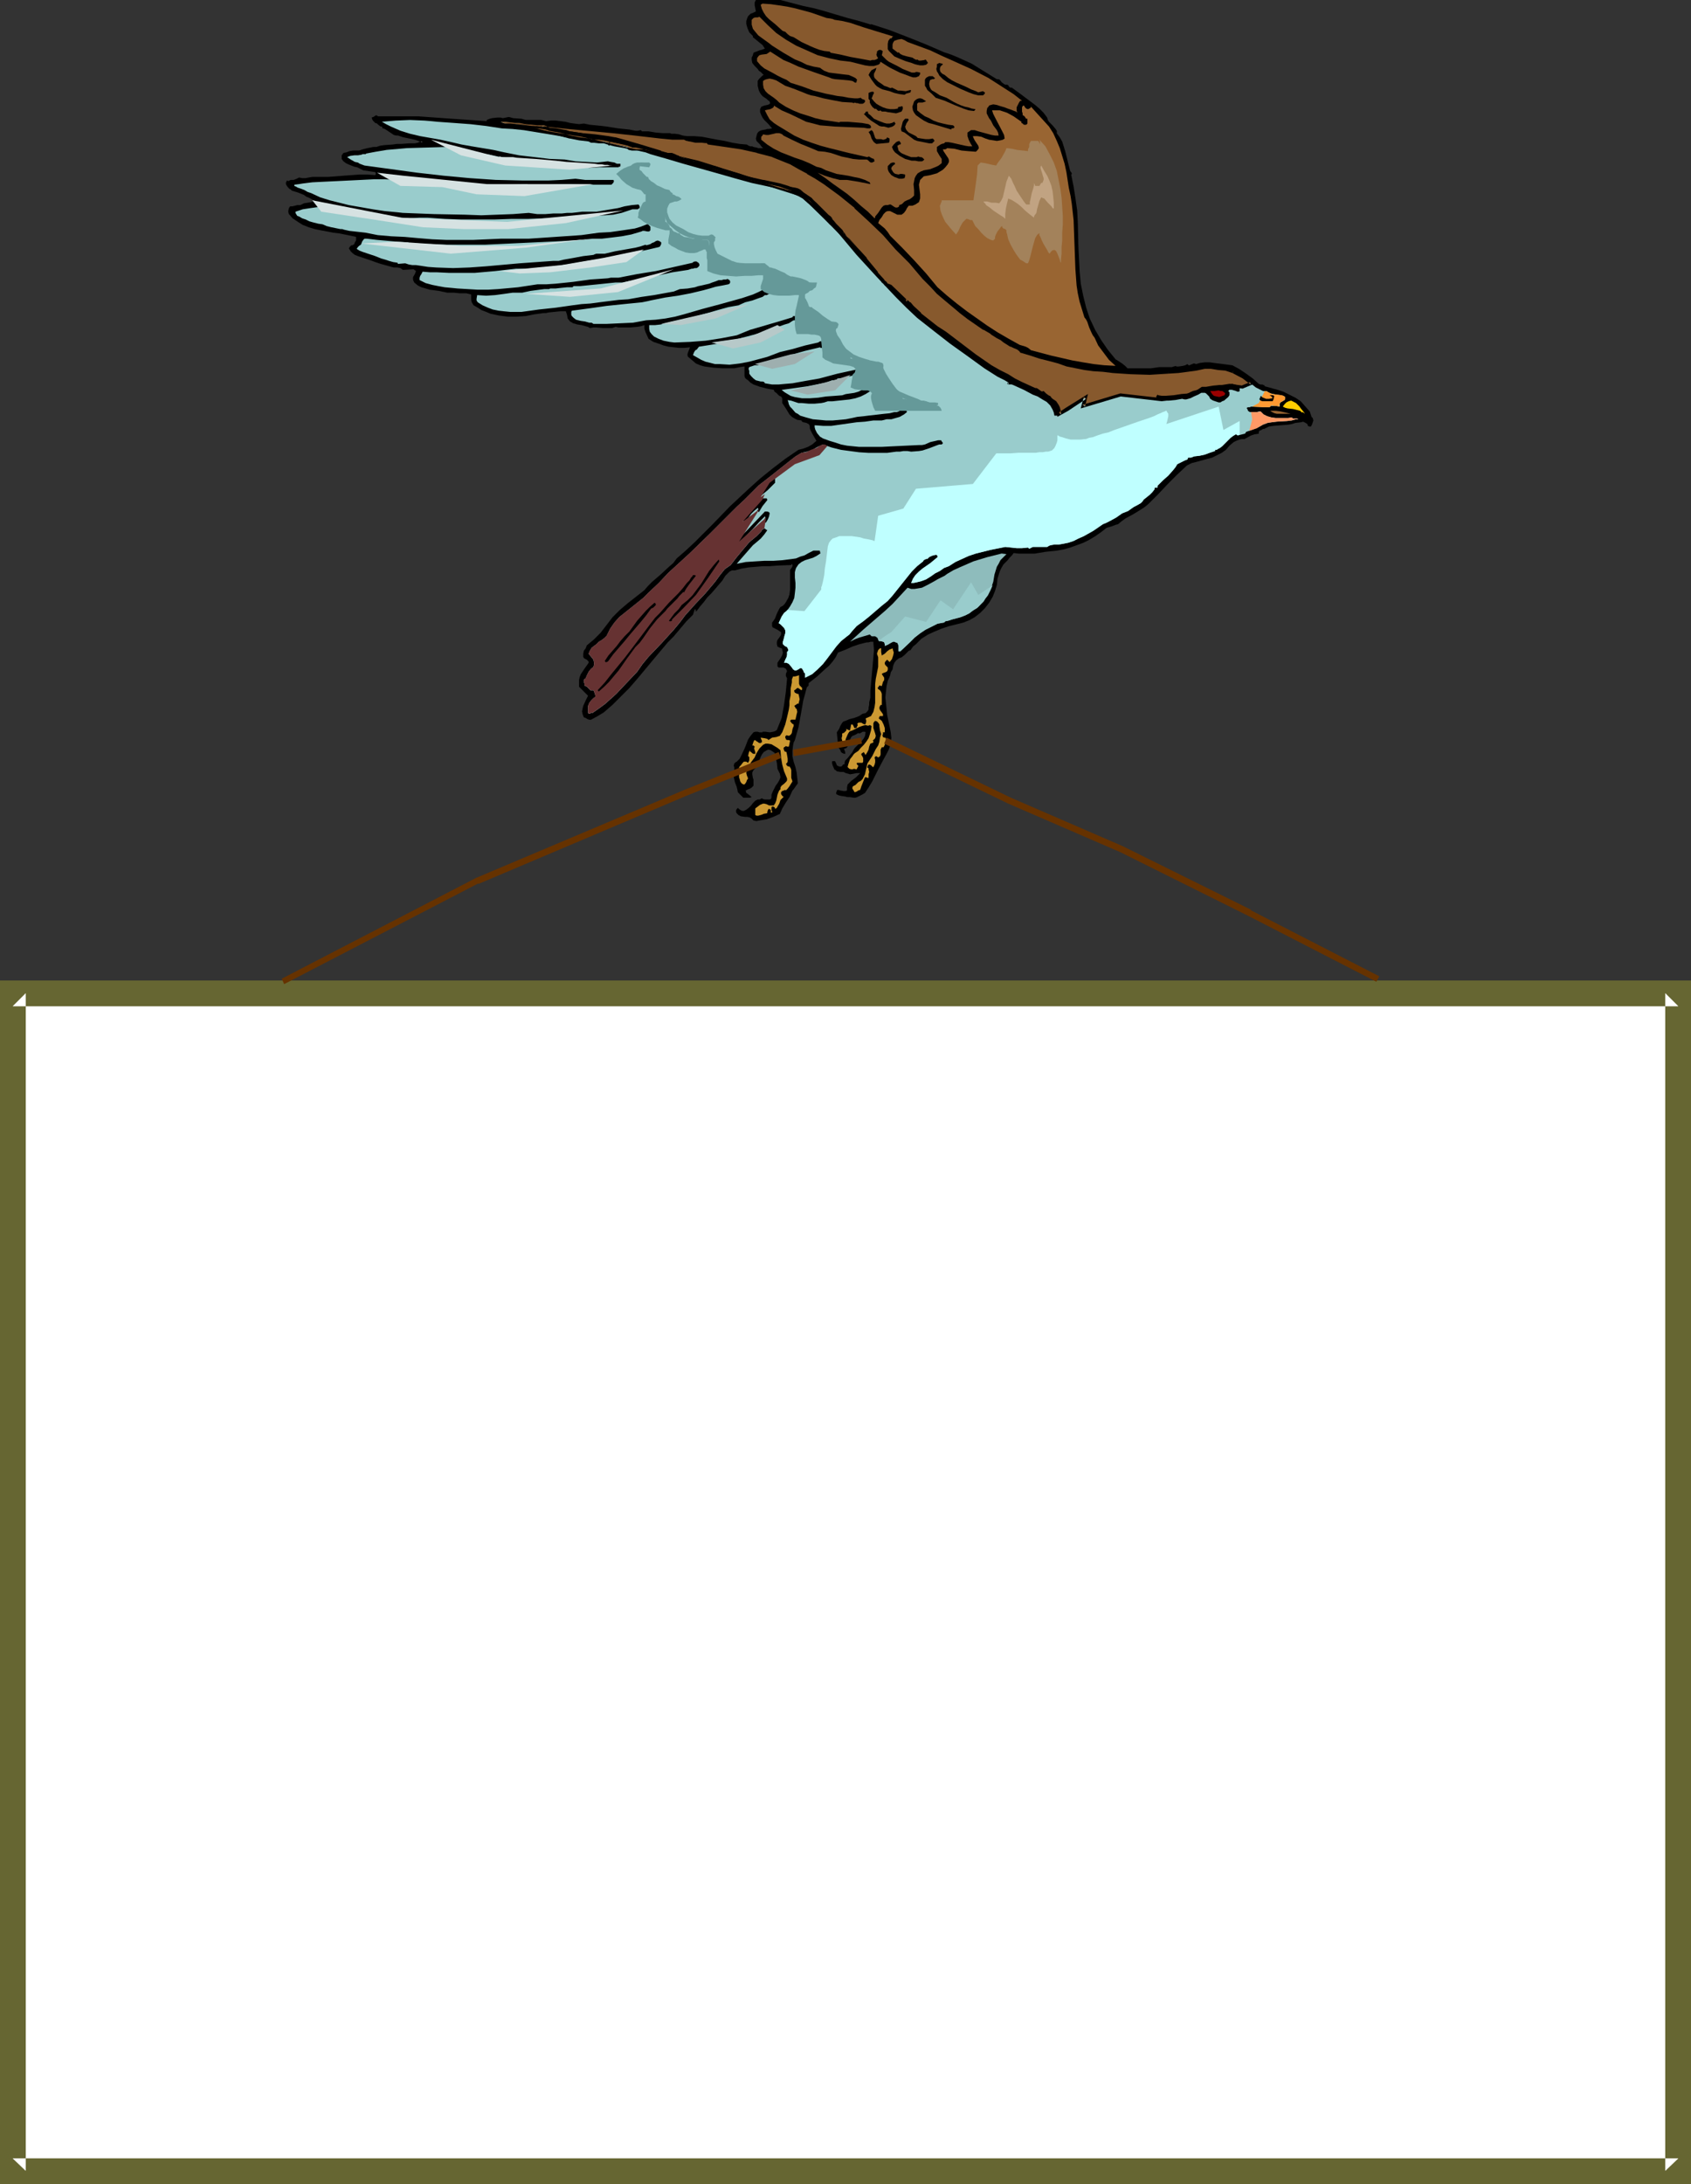 <?xml version="1.0" encoding="UTF-8" standalone="no"?>
<svg
   version="1.0"
   width="120.587mm"
   height="155.711mm"
   id="svg59"
   sodipodi:docname="Bird Frame 2.wmf"
   xmlns:inkscape="http://www.inkscape.org/namespaces/inkscape"
   xmlns:sodipodi="http://sodipodi.sourceforge.net/DTD/sodipodi-0.dtd"
   xmlns="http://www.w3.org/2000/svg"
   xmlns:svg="http://www.w3.org/2000/svg">
  <rect width="100%" height="100%" fill="#333333" stroke="none"/>
  <sodipodi:namedview
     id="namedview59"
     pagecolor="#ffffff"
     bordercolor="#000000"
     borderopacity="0.25"
     inkscape:showpageshadow="2"
     inkscape:pageopacity="0.0"
     inkscape:pagecheckerboard="0"
     inkscape:deskcolor="#d1d1d1"
     inkscape:document-units="mm" />
  <defs
     id="defs1">
    <pattern
       id="WMFhbasepattern"
       patternUnits="userSpaceOnUse"
       width="6"
       height="6"
       x="0"
       y="0" />
  </defs>
  <path
     style="fill:#000000;fill-opacity:1;fill-rule:evenodd;stroke:none"
     d="m 203.728,0 -0.162,0.323 -0.162,0.323 V 1.454 l 0.162,0.808 0.162,0.808 -0.646,0.323 -0.808,0.323 -0.646,0.646 -0.162,0.323 -0.162,0.485 -0.162,0.485 v 0.808 l 0.323,1.131 0.485,1.131 0.969,0.97 v 0.323 l 1.777,1.454 0.808,0.646 0.323,0.485 0.323,0.485 -0.808,0.323 -0.646,0.162 -0.808,0.323 -0.485,0.162 -0.323,0.162 -0.162,0.646 -0.323,0.646 v 0.646 l 0.162,0.808 0.646,0.808 0.808,0.808 0.323,0.485 0.485,0.323 0.808,0.808 -0.323,0.162 -0.485,0.485 -0.485,0.485 -0.323,0.485 v 1.293 l 0.323,1.293 0.323,0.646 0.323,0.485 0.485,0.485 0.485,0.323 0.485,0.323 0.162,0.162 0.162,0.162 0.485,0.323 v 0.162 l 0.162,0.323 -0.323,0.323 -0.485,0.162 -0.808,0.162 -0.808,0.323 -0.162,0.323 -0.162,0.323 v 0.808 l 0.323,0.808 0.323,0.646 0.485,0.646 1.131,1.131 0.969,1.131 -0.808,0.162 h -0.485 l -0.485,0.162 -0.969,0.162 -0.485,0.162 -0.485,0.323 -0.323,0.485 -0.162,0.646 -0.162,0.646 0.162,0.646 0.969,0.97 0.323,0.485 0.485,0.485 h -0.646 -0.646 l -0.485,-0.162 -0.808,-0.162 -0.323,-0.162 h -0.485 l -0.485,-0.162 -0.485,-0.323 -1.939,-0.162 -1.939,-0.323 -2.1,-0.485 -1.939,-0.323 -4.201,-0.808 -2.1,-0.162 h -1.939 l -1.131,-0.162 -0.969,-0.323 -1.131,-0.162 h -0.969 l -0.323,-0.162 h -1.939 l -1.939,-0.162 -1.939,-0.323 h -1.777 l -0.323,-0.323 -0.808,0.162 h -0.646 l -0.808,-0.162 -0.808,-0.162 -3.07,-0.323 -3.07,-0.485 -1.292,-0.162 -1.616,-0.162 -1.616,-0.162 -1.616,-0.323 -1.292,0.162 -1.292,-0.162 -1.131,-0.162 -1.292,-0.323 -2.585,-0.323 h -1.292 l -1.292,0.162 -1.292,-0.323 h -1.454 -2.747 l -1.131,-0.323 -2.262,-0.162 -1.131,-0.323 -0.808,0.162 -0.808,0.162 -0.646,-0.162 h -0.808 l -1.454,0.162 -0.646,0.162 -0.808,0.323 v 0.323 l -4.685,-0.323 -4.685,-0.323 -9.047,-0.646 h -10.825 l -0.323,-0.162 -0.162,-0.162 -0.323,0.162 -0.485,0.323 -0.485,0.162 0.162,0.485 0.162,0.323 0.646,0.646 0.485,0.162 0.323,0.323 0.646,0.485 h 0.323 l 0.162,0.323 v 0.162 h 0.162 l 0.485,0.162 0.485,0.323 0.969,0.646 0.969,0.646 0.646,0.162 h 0.485 l 1.454,0.485 1.616,0.323 1.454,0.323 1.454,0.485 -0.646,0.323 -0.808,0.162 h -0.808 -0.646 l -2.262,0.162 h -1.131 l -1.131,0.162 -2.262,0.162 -1.131,0.162 -0.969,0.323 h -0.808 l -0.808,0.162 -0.808,0.162 -0.646,0.162 -0.646,0.162 -0.969,0.323 h -1.616 l -0.969,0.162 -0.808,0.323 -0.808,0.162 -0.485,0.646 v 0.485 0.485 l 0.485,0.646 0.646,0.485 0.646,0.323 1.616,0.646 0.808,0.162 0.646,0.323 0.969,0.485 1.131,0.162 2.1,0.323 0.162,0.323 v 0.162 0 l -0.162,0.323 -2.1,-0.162 h -2.1 l -4.362,0.323 -4.201,0.323 h -2.1 -2.1 l -0.969,0.162 -0.808,0.162 h -0.969 l -0.808,-0.162 -0.646,0.323 -0.808,0.323 h -0.808 l -0.646,0.323 -0.323,-0.162 -0.162,0.162 v 0.162 L 77.064,49.124 v 0.485 l 0.162,0.323 0.323,0.485 0.485,0.485 0.323,0.162 0.323,0.323 1.616,0.485 1.616,0.646 0.646,0.485 0.808,0.323 1.454,0.808 -0.969,0.323 -1.939,0.323 -0.969,0.485 h -0.808 l -1.292,0.323 h -0.646 l -0.323,0.485 -0.162,0.646 v 0.485 l 0.162,0.485 0.969,1.131 1.454,0.97 1.292,0.808 1.616,0.646 1.616,0.485 1.616,0.323 3.393,0.646 1.454,0.162 1.616,0.323 1.616,0.323 1.454,0.323 v 0.485 0.485 l -0.323,0.485 -0.162,0.485 -0.485,0.323 h -0.323 l -0.323,0.323 -0.323,0.485 0.485,0.808 0.485,0.485 0.646,0.485 0.808,0.323 3.393,1.131 1.292,0.485 1.454,0.485 2.908,0.808 0.646,0.162 h 0.969 l 0.808,0.162 0.646,0.485 2.908,-0.162 0.646,0.485 -0.323,0.808 -0.485,0.808 v 0.323 0.323 l 0.162,0.485 0.162,0.323 0.969,0.808 0.969,0.485 1.131,0.323 1.131,0.323 2.423,0.323 2.262,0.485 h 1.777 l 1.616,0.162 h 1.777 l 0.646,0.162 0.646,0.162 v 1.454 l 0.162,0.646 0.485,0.808 1.131,0.646 0.969,0.646 1.292,0.485 1.131,0.485 2.262,0.485 2.423,0.323 h 2.423 l 2.423,-0.162 2.423,-0.485 2.423,-0.323 h 0.646 l 0.646,-0.162 1.616,-0.162 1.616,-0.162 h 1.454 l 0.323,0.97 0.162,0.97 0.646,0.808 0.323,0.162 0.485,0.323 0.646,0.162 0.485,0.162 1.131,0.162 1.131,0.323 0.646,0.162 0.485,0.323 0.969,-0.162 h 0.808 l 1.777,0.162 h 1.616 0.808 l 0.969,-0.323 0.808,0.162 h 3.07 l 1.939,-0.162 0.969,-0.162 0.969,-0.323 v 0.97 l 0.323,0.97 0.808,1.778 1.292,0.808 1.454,0.485 1.292,0.485 1.292,0.323 1.454,0.162 1.454,0.162 h 1.454 l 1.454,-0.162 -0.162,0.485 -0.323,0.808 -0.162,0.485 v 0.485 l 0.162,0.323 2.1,1.778 1.131,0.485 1.131,0.323 2.423,0.323 2.423,0.162 h 1.131 1.131 0.969 l 0.808,-0.162 0.808,-0.162 1.131,-0.162 v 2.101 0.485 l 0.162,0.485 0.323,0.323 0.485,0.323 0.646,0.646 0.808,0.485 1.777,0.646 1.939,0.485 1.777,0.323 0.162,0.485 0.485,0.323 0.323,0.323 0.485,0.485 0.485,0.162 0.323,0.485 v 0.646 0.646 l 0.969,1.454 0.969,1.616 0.646,0.646 0.808,0.485 0.646,0.323 1.131,0.162 0.162,0.323 0.323,0.162 0.808,0.162 0.646,0.323 0.162,0.162 0.162,0.485 v 0.485 l 0.162,0.485 0.485,0.97 1.131,1.939 -1.131,0.97 -1.131,0.646 -1.292,0.485 -1.292,0.323 -3.554,2.424 -3.393,2.585 -3.393,2.747 -3.231,2.909 -4.847,4.525 -4.685,4.848 -4.847,4.848 -2.423,2.262 -2.423,2.101 -0.969,1.293 -1.131,0.97 -2.262,2.101 -2.262,1.939 -1.131,1.131 -0.969,1.131 -2.262,1.778 -2.262,1.778 -2.1,1.778 -1.939,1.939 -1.616,2.101 -1.616,2.101 -1.777,1.778 -0.969,0.808 -0.969,0.808 -0.323,0.808 -0.485,0.646 -0.162,0.808 v 0.485 0.323 l 0.162,0.323 0.162,0.162 0.323,0.162 0.323,0.162 0.323,0.323 0.162,0.162 v 0.323 l -0.323,0.485 -0.808,1.131 -0.969,1.454 -0.323,0.808 -0.162,0.808 v 0.97 0.808 l 2.423,2.424 -0.646,1.293 -0.646,1.454 -0.162,0.646 -0.162,0.808 0.162,0.808 0.323,0.808 0.485,0.162 0.485,0.323 0.485,0.162 h 0.485 l 1.777,-0.97 1.616,-0.97 2.423,-2.101 2.262,-2.262 2.262,-2.262 2.1,-2.424 4.039,-4.848 4.201,-5.009 1.616,-1.616 3.393,-4.04 1.777,-1.778 0.485,-1.454 h 0.162 l 0.162,0.162 -0.162,0.323 h 0.323 l 0.969,-1.293 0.969,-1.131 0.969,-1.293 1.131,-1.131 1.939,-2.262 0.969,-1.131 0.808,-1.293 0.485,-0.485 0.646,-0.646 0.323,-0.162 0.323,-0.162 h 0.323 0.485 l 1.777,-0.485 1.939,-0.323 1.939,-0.162 1.939,-0.162 h 1.777 l 1.939,-0.162 3.877,-0.162 0.162,-0.323 0.162,0.323 v 0.323 l -0.162,0.323 -0.323,0.485 -0.162,0.162 v 0.323 1.131 3.878 l -0.162,1.293 -0.323,0.97 -0.646,1.131 -0.323,0.485 -0.485,0.485 -0.646,0.323 -0.323,0.485 -0.646,1.293 -0.485,1.293 -0.323,0.485 -0.485,0.646 v 0.323 0.323 0.323 l 0.162,0.323 0.646,0.323 0.323,0.162 0.323,0.162 0.485,0.323 0.485,0.323 v 0.323 0.323 l -0.162,0.323 -0.323,0.485 -0.485,0.646 -0.162,0.485 v 0.646 l 0.162,0.646 0.323,0.162 0.323,0.162 0.485,0.162 0.162,0.162 v 0.323 l 0.162,0.646 -0.162,0.646 -0.323,0.646 -0.646,0.97 -0.323,0.485 v 0.646 0.323 l 0.323,0.323 h 0.485 0.808 l 0.646,0.323 0.162,0.323 0.162,0.323 -0.162,0.323 -0.162,0.485 v 0.485 l 0.323,0.646 -0.323,3.555 -0.485,3.555 -0.323,1.778 -0.323,1.778 -0.646,1.616 -0.646,1.616 -0.485,0.323 -0.485,0.162 -0.969,0.162 -1.131,-0.162 h -0.808 v 0.162 h -0.808 l -0.485,-0.162 h -0.646 l -0.485,0.162 -0.808,0.97 -0.646,0.97 -0.808,2.101 -0.969,2.101 -0.485,0.97 -0.808,0.808 -0.323,0.162 -0.323,0.323 -0.162,0.646 0.162,0.323 v 1.131 l -0.162,0.646 v 0.808 l 0.323,1.454 0.485,1.293 0.162,0.646 0.162,0.808 1.454,1.454 h 1.777 l 0.485,-0.162 -0.969,-0.808 -0.485,-0.323 -0.162,-0.646 0.646,-0.323 0.485,-0.162 0.485,-0.323 0.162,-0.162 0.323,-0.323 v -0.485 -0.646 -0.485 l -0.162,-0.485 -0.162,-0.97 v -0.485 l 0.323,-0.646 0.646,-0.646 0.485,-0.646 0.485,-1.454 0.323,-0.808 0.323,-0.646 0.485,-0.646 0.808,-0.485 0.323,-0.162 h 0.323 l 0.485,0.162 0.969,0.646 0.323,0.646 v 0.646 l 0.323,1.454 0.162,1.616 0.323,0.646 0.323,0.646 0.162,0.97 -0.323,0.808 -0.485,0.808 -0.485,0.646 -0.808,1.616 -0.323,0.808 v 0.808 l -0.162,0.323 -0.323,0.162 h -0.646 -0.646 l -0.646,-0.162 v -0.162 h -0.162 l -0.323,0.162 -0.323,0.162 h -0.485 l -0.646,0.323 -0.646,0.646 -0.485,0.646 -0.646,0.646 -0.646,0.485 -0.646,0.323 h -0.485 l -0.323,-0.162 -0.485,-0.323 -0.323,-0.323 -0.323,0.323 -0.162,0.323 v 0.485 l 0.162,0.323 0.485,0.485 0.646,0.323 1.131,0.162 h 0.646 l 0.646,0.162 0.485,0.323 0.485,0.485 0.808,0.162 0.808,-0.162 1.939,-0.323 1.777,-0.646 1.777,-0.808 0.646,-1.454 0.969,-1.616 0.969,-1.454 0.808,-1.778 0.323,-0.323 0.323,-0.485 0.808,-1.131 -0.162,-1.454 -0.162,-1.454 -0.323,-1.454 -0.485,-1.454 -0.323,-1.454 v -1.454 l 0.162,-1.454 0.162,-0.808 0.323,-0.646 0.969,-3.393 0.646,-3.555 0.646,-3.717 0.969,-3.555 0.323,-0.323 0.162,-0.162 v -0.646 l 2.262,-1.778 2.1,-1.939 1.131,-0.97 0.969,-1.131 0.808,-1.131 0.646,-1.293 2.1,-0.808 1.777,-0.808 1.939,-0.646 1.939,-0.485 h 0.323 0.162 l 0.485,-0.162 h 0.485 0.323 v 0.323 l 0.162,1.939 -0.162,1.778 -0.323,3.717 -0.323,3.555 -0.162,1.939 v 1.778 l -0.162,0.646 -0.162,0.646 v 0.646 l -0.162,0.808 v 0.485 l -0.323,0.485 -0.485,0.485 -0.808,0.162 -0.485,0.323 -0.485,0.323 -1.292,0.485 -1.292,0.323 -1.131,0.485 -0.485,0.162 -0.323,0.323 -0.485,0.808 -0.323,0.808 -0.646,0.97 0.323,3.393 0.323,0.162 v 0 0.323 l -0.162,0.162 v 0.162 l 0.162,0.162 0.323,0.485 0.162,0.485 0.485,0.323 0.646,0.162 v -0.485 l -0.162,-0.485 -0.162,-0.323 0.162,-0.162 h 0.162 l 0.323,-0.162 0.162,-0.162 0.323,-0.485 0.323,-0.485 0.323,-0.485 -0.162,-0.646 0.162,-0.323 0.162,-0.323 0.323,-0.323 0.808,-0.323 0.808,-0.485 0.162,0.162 0.485,-0.162 0.485,-0.323 h 0.323 0.323 l 0.162,0.162 -0.162,0.97 -0.323,0.646 -0.485,0.646 -0.646,0.808 -0.323,0.162 -0.323,0.323 -0.646,0.646 -0.323,0.485 -0.323,0.646 -0.646,0.808 -0.646,0.808 -0.646,0.646 -0.162,0.485 v 0.485 l -0.485,0.162 -0.162,0.323 -0.323,0.162 h -0.162 -0.323 l -0.323,-0.162 -0.323,-0.162 -0.162,-0.485 -0.323,-0.646 h -0.323 -0.323 l -0.162,0.162 v 0.323 l 0.162,0.646 0.485,1.131 0.323,0.162 0.323,0.323 0.969,0.162 h 0.485 0.323 l 0.646,0.323 0.646,0.162 0.485,0.162 0.969,-0.162 0.808,-0.162 h 0.969 l -0.485,0.485 -0.646,0.646 -1.292,0.97 -0.485,0.485 -0.485,0.485 -0.162,0.808 v 0.808 l -0.485,0.162 h -0.323 l -0.969,-0.162 -0.485,-0.162 h -0.323 l -0.162,0.162 v 0.162 l -0.162,0.323 v 0.485 l 0.646,0.323 0.646,0.162 1.131,0.162 0.646,0.162 h 0.646 l 0.969,0.162 h 0.485 l 0.485,-0.162 0.646,-0.323 0.646,-0.323 0.808,-0.485 0.969,-1.454 0.969,-1.616 1.616,-3.232 1.454,-2.747 0.808,-1.454 0.646,-1.293 0.485,-1.454 0.162,-1.616 -0.162,-1.454 -0.162,-0.808 -0.162,-0.808 -0.646,-3.07 -0.323,-3.232 -0.162,-1.454 0.162,-1.616 0.162,-1.454 0.323,-1.454 0.323,-0.646 0.323,-0.808 0.162,-0.808 0.485,-0.808 0.162,-0.97 0.323,-0.808 0.485,-0.646 0.646,-0.485 0.323,-0.162 0.485,-0.162 0.808,-0.646 0.808,-0.808 0.323,-0.323 0.485,-0.162 0.646,-0.97 0.808,-0.646 1.454,-1.454 1.777,-1.131 1.777,-0.808 1.939,-0.808 1.939,-0.646 1.939,-0.485 1.939,-0.485 1.616,-0.646 1.454,-0.808 1.454,-1.131 1.292,-1.293 1.131,-1.454 0.969,-1.616 0.646,-1.616 0.485,-1.616 0.162,-1.616 0.485,-1.616 0.323,-0.808 0.323,-0.646 0.485,-0.808 0.646,-0.646 0.485,-0.485 0.485,-0.646 0.646,-0.646 0.485,-0.646 1.454,0.162 h 1.454 2.747 l 2.908,-0.485 3.07,-0.323 1.777,-0.323 1.777,-0.485 1.777,-0.646 1.777,-0.646 1.616,-0.808 1.616,-0.97 1.616,-1.131 1.454,-1.131 1.616,-0.485 0.808,-0.323 0.646,-0.162 0.969,-0.808 1.131,-0.808 2.1,-1.131 2.1,-1.293 0.969,-0.646 0.969,-0.808 2.585,-2.585 2.585,-2.747 2.585,-2.585 2.585,-2.424 1.292,-0.646 1.292,-0.323 2.908,-0.808 1.292,-0.323 1.292,-0.646 1.292,-0.646 1.131,-0.808 0.969,-1.131 1.131,-0.97 0.646,-0.323 0.808,-0.323 0.646,-0.162 h 0.808 l 1.777,-0.97 0.969,-0.323 1.131,-0.162 v -0.485 l 0.162,-0.323 0.485,-0.162 0.485,-0.323 h 0.323 l 0.323,-0.162 0.969,-0.485 1.131,-0.162 1.939,-0.162 2.1,-0.162 0.969,-0.162 0.969,-0.323 1.454,-0.162 0.646,-0.162 0.323,0.162 0.323,0.162 0.485,0.323 0.162,0.485 0.323,0.162 h 0.162 0.323 l 0.323,-0.646 0.162,-0.485 0.162,-0.485 -0.162,-0.646 -0.162,-0.162 -0.162,-0.162 -0.162,-0.485 -0.162,-0.485 -0.162,-0.485 -1.292,-1.454 -1.131,-1.293 -1.454,-0.97 -1.616,-0.808 -1.616,-0.808 -1.454,-0.485 -3.554,-0.97 -0.162,-0.323 h -0.162 l -0.323,-0.162 h -0.485 l -0.485,-0.162 -1.616,-1.454 -1.777,-1.293 -1.939,-1.293 -1.777,-0.97 -2.423,-0.323 -2.585,-0.323 -1.131,-0.162 h -1.292 l -1.292,0.162 -1.131,0.323 -0.323,-0.162 h -0.323 l -1.131,0.485 h -0.162 l -0.323,-0.323 -0.646,0.323 -0.646,0.162 -1.131,0.162 h -0.323 -0.323 v -0.162 l -0.646,0.162 -0.485,0.162 h -1.292 -1.131 -0.969 l -2.262,0.323 h -2.1 -2.1 -0.969 -1.131 l -0.646,-0.646 -0.808,-0.646 -0.969,-0.646 -0.808,-0.485 -2.1,-2.585 -1.777,-2.585 -1.616,-2.747 -1.454,-3.07 -0.969,-2.909 -0.808,-3.232 -0.646,-3.232 -0.323,-3.393 -0.323,-6.464 -0.162,-6.625 -0.162,-3.232 -0.485,-3.393 -0.485,-3.07 -0.646,-3.232 0.162,-0.162 v -0.162 l -0.162,-0.323 -0.162,-0.162 -0.162,-0.323 -0.646,-2.585 -0.646,-2.585 -0.808,-2.585 -0.646,-1.131 -0.808,-1.131 v -0.646 l -0.323,-0.485 -0.808,-0.97 -0.969,-0.97 -0.323,-0.485 -0.162,-0.646 -0.969,-1.293 -1.131,-1.131 -1.131,-0.97 -1.292,-0.97 -2.585,-1.939 -2.423,-1.778 h -0.323 -0.162 l -0.323,-0.323 -0.162,-0.323 -0.323,-0.162 h -0.485 l -0.323,-0.162 -0.646,-0.485 -0.485,-0.646 -0.323,-0.162 h -0.485 l -3.393,-2.101 -3.393,-2.101 -3.554,-1.616 -1.939,-0.808 -1.939,-0.646 -4.847,-2.101 -4.847,-1.939 -5.008,-1.939 -5.008,-1.616 V 6.625 L 231.516,5.656 228.447,4.848 222.469,3.07 219.561,2.262 216.491,1.616 210.352,0 Z"
     id="path1" />
  <path
     style="fill:#87592d;fill-opacity:1;fill-rule:evenodd;stroke:none"
     d="m 205.02,1.293 0.323,1.131 0.485,0.97 0.646,0.97 0.808,0.808 1.777,1.454 1.777,1.616 0.323,0.162 0.485,0.162 0.646,0.646 0.646,0.485 0.485,0.162 0.485,0.162 2.1,1.293 2.423,1.131 1.131,0.485 1.292,0.485 1.292,0.323 1.454,0.162 0.323,0.323 2.585,0.485 2.747,0.646 2.747,0.485 2.585,0.485 0.485,-0.162 h 0.646 l 0.485,-0.162 0.485,-0.323 -0.323,-0.485 -0.162,-0.485 0.162,-0.485 v -0.323 l 0.323,-0.323 0.485,-0.162 0.485,0.162 0.323,0.323 -0.162,0.162 v 0.323 l -0.162,0.485 1.292,1.293 0.646,0.485 0.646,0.323 1.616,0.808 1.454,0.808 1.616,0.646 0.808,0.323 h 0.808 l 0.323,-0.162 h 0.323 l 0.808,0.162 v 0.162 0.323 l -0.162,0.162 -0.162,0.323 -0.808,0.323 h -0.808 l -0.969,-0.323 -0.808,-0.323 -1.777,-0.646 -1.616,-0.808 -0.969,-0.485 -0.808,-0.485 -1.777,-1.131 -0.162,0.323 v 0.162 l -0.485,0.323 -1.131,0.323 h -1.292 l -1.131,-0.162 -1.292,-0.323 -2.585,-0.646 -1.292,-0.162 -1.454,-0.162 -3.07,-0.646 -3.07,-0.808 -2.908,-1.293 -2.908,-1.293 -2.747,-1.616 -2.585,-1.778 -2.262,-2.101 -2.262,-2.262 -0.485,0.162 h -0.646 l -0.485,0.162 -0.323,0.323 -0.162,0.162 v 0.646 0.646 l 0.323,1.131 0.646,0.808 0.808,0.97 1.777,1.293 1.131,0.808 0.808,0.646 3.07,1.939 3.07,1.778 1.616,0.646 1.616,0.808 1.777,0.485 1.777,0.323 0.646,0.485 0.485,0.323 1.292,0.485 1.292,0.162 1.292,0.162 1.292,0.162 1.454,0.162 1.131,0.485 0.646,0.323 0.485,0.485 -0.162,0.323 v 0.323 l -0.323,0.162 -0.808,-0.485 -0.969,-0.162 -1.777,-0.162 -1.939,-0.162 -0.808,-0.162 -0.808,-0.323 -4.201,-1.454 -4.039,-1.454 -2.1,-0.97 -1.939,-0.808 -1.777,-1.131 -1.777,-1.131 -0.485,0.323 -0.485,0.323 -1.292,0.162 -0.646,0.162 -0.323,0.323 -0.323,0.485 v 0.485 0.323 l 0.969,1.131 0.969,0.808 2.423,1.293 1.131,0.646 1.292,0.646 1.131,0.485 1.131,0.808 3.07,0.97 3.07,1.131 3.231,0.808 3.231,0.646 1.454,0.162 0.808,0.162 0.808,0.162 1.616,0.162 h 0.808 l 0.808,-0.162 0.323,0.323 0.485,0.162 0.323,0.162 v 0.162 0.323 l -0.323,0.323 -0.323,0.162 h -0.485 -0.323 l -0.485,-0.162 h -0.323 l -0.485,-0.162 -0.323,0.162 -0.323,-0.162 -2.747,-0.162 -2.585,-0.485 -2.423,-0.485 -2.423,-0.646 -0.969,-0.162 -0.969,-0.323 -1.616,-0.646 -1.616,-0.646 -1.777,-0.646 -0.969,-0.323 -0.808,-0.485 -0.808,-0.485 -0.808,-0.485 -0.969,-0.323 -0.808,-0.162 -0.808,0.162 -0.485,0.162 -0.485,0.323 v 0.485 0.485 l 0.162,0.97 0.485,0.808 0.646,0.646 1.616,1.131 0.808,0.646 0.646,0.646 1.777,1.131 1.939,0.97 1.939,0.808 2.1,0.646 1.939,0.646 2.1,0.485 2.262,0.323 2.1,0.323 0.323,-0.162 h 1.939 l 1.939,0.162 1.939,0.162 1.777,0.323 0.485,0.323 0.162,0.323 v 0.323 l -0.323,0.162 h -0.162 -0.485 l -0.969,-0.162 -3.877,-0.162 -3.877,-0.162 -1.939,-0.162 -2.1,-0.162 -1.777,-0.485 -1.939,-0.485 -4.362,-2.101 -2.262,-0.97 -2.1,-1.293 v 0.323 l -0.323,0.323 -0.646,0.323 -0.808,0.162 -0.646,0.162 0.646,1.293 0.646,1.131 1.131,0.97 0.969,0.646 4.524,2.747 2.423,1.131 2.262,0.808 2.423,0.808 2.423,0.646 5.17,1.293 5.008,1.131 0.323,-0.162 h 0.162 l 0.485,0.323 0.323,0.162 0.485,0.162 0.162,0.646 -0.323,0.162 -0.323,0.162 h -0.323 l -0.323,-0.162 -0.485,-0.485 -0.323,-0.162 h -0.323 -1.777 l -1.616,-0.162 -1.454,-0.323 -1.616,-0.323 -1.454,-0.485 -1.454,-0.485 -1.616,-0.323 -1.777,-0.162 -2.262,-0.97 -2.423,-0.97 -2.423,-1.131 -2.262,-1.131 -0.323,-0.323 -0.323,-0.162 -0.485,-0.162 h -0.808 l -0.646,0.162 -1.454,0.323 h -0.646 l -0.808,-0.162 -0.162,0.323 -0.323,0.323 v 0.323 0.485 l 1.616,1.293 1.777,1.131 1.939,0.97 3.716,1.454 1.939,0.646 1.939,0.808 1.939,0.97 0.646,0.162 0.646,0.162 1.292,0.646 1.454,0.485 1.454,0.485 3.07,0.485 1.454,0.323 1.616,0.323 1.454,0.485 1.292,0.646 0.162,0.485 -3.231,-0.646 -3.07,-0.485 h -0.969 -0.969 l -1.939,-0.485 -2.1,-0.646 -1.939,-0.808 2.1,1.454 1.939,1.454 3.877,2.747 1.939,1.616 1.777,1.616 1.939,1.616 1.777,1.778 0.162,-0.162 v -0.162 -0.162 l 0.808,-0.97 0.646,-0.97 0.323,-0.485 0.485,-0.485 0.485,-0.162 h 0.646 l 0.485,-0.162 h 0.323 l 0.969,0.646 0.323,0.162 h 0.485 l 0.323,-0.162 0.162,-0.162 v -0.323 l 0.485,-0.162 0.323,-0.162 0.323,-0.323 0.323,-0.323 0.646,-0.323 0.808,-0.323 0.646,-0.485 0.485,-0.485 v -1.454 l -0.162,-1.616 0.162,-0.808 0.162,-0.808 0.323,-0.646 0.485,-0.646 0.808,-0.485 0.808,-0.323 1.777,-0.323 0.808,-0.323 0.808,-0.323 0.646,-0.323 0.808,-0.646 V 43.306 42.822 l -0.646,-0.97 -0.646,-1.131 v -0.485 -0.646 l 0.485,-0.323 0.485,-0.323 0.323,-0.162 0.646,-0.162 0.323,-0.323 h 0.808 l 0.969,0.162 3.554,0.808 0.969,0.162 h 0.969 l -0.485,-0.808 -0.485,-0.97 -0.323,-0.97 v -0.485 -0.485 l 0.969,-0.646 h 0.969 l 0.969,0.323 1.777,0.485 1.777,0.485 0.969,0.162 h 0.969 l -0.162,-0.808 -0.323,-0.646 -0.485,-0.646 -0.485,-0.646 -0.323,-0.646 -0.323,-0.646 -0.485,-0.646 -0.323,-0.646 -0.323,-0.646 v -0.646 l 0.162,-0.808 0.323,-0.323 0.162,-0.323 0.485,-0.162 0.646,-0.162 0.969,0.162 0.969,0.323 1.131,0.323 0.808,0.323 0.969,0.323 0.808,0.323 0.485,0.162 0.323,0.323 -0.162,-0.646 V 28.925 l 0.323,-0.646 0.323,-0.646 0.323,-0.485 h 0.323 0.162 l -2.262,-1.778 -2.262,-1.454 -2.262,-1.454 -2.262,-1.454 -4.685,-2.424 -5.008,-2.262 -2.908,-1.293 -3.07,-1.454 -3.07,-1.131 -3.07,-1.131 -0.808,-0.485 -0.808,-0.323 -0.969,0.162 -0.969,0.323 -0.323,0.485 -0.162,0.485 v 0.646 0.485 l 1.454,1.131 0.162,-0.162 0.485,0.485 0.646,0.323 1.131,0.323 1.454,0.323 0.485,0.323 0.646,0.323 0.162,-0.162 0.485,0.323 h 0.485 l 1.131,-0.162 v -0.162 l 0.323,0.162 0.162,0.323 0.162,0.162 0.162,0.323 -0.162,0.162 -0.323,0.323 -0.808,0.162 h -0.808 l -0.808,-0.162 -0.646,-0.162 -0.808,-0.323 -1.616,-0.485 -0.808,-0.323 -0.808,-0.323 -1.454,-0.646 -0.485,-0.485 -0.969,-0.97 -0.323,-0.485 v -1.454 l 0.162,-0.808 0.485,-0.646 h 0.323 l 0.162,-0.162 0.162,-0.323 h 0.323 L 232.97,7.433 229.093,6.14 226.993,5.656 224.892,5.333 224.569,5.171 223.923,5.009 222.792,4.848 218.591,3.393 214.391,2.262 212.129,1.778 210.029,1.454 207.767,1.131 205.505,0.97 Z"
     id="path2" />
  <path
     style="fill:#000000;fill-opacity:1;fill-rule:evenodd;stroke:none"
     d="m 252.519,17.937 -0.162,0.646 0.162,0.646 0.323,0.485 0.323,0.646 0.969,0.97 1.131,0.808 2.262,1.131 1.292,0.646 2.262,0.97 1.292,0.485 1.292,0.323 h 1.292 l 0.162,-0.162 0.162,-0.162 0.162,-0.162 v -0.323 l -0.323,-0.162 -0.162,-0.162 -0.646,0.162 -0.646,0.162 -0.323,-0.162 -0.323,-0.162 -1.292,-0.485 -1.292,-0.646 -2.585,-1.131 -0.646,-0.323 -0.646,-0.323 -0.969,-0.646 -0.969,-0.808 -0.646,-0.323 -0.485,-0.485 -0.162,-0.485 v -0.485 l 0.162,-0.485 0.485,-0.485 h 0.162 l -0.162,-0.323 h -0.162 l -0.646,-0.162 -0.323,0.162 -0.323,0.162 v 0.323 z"
     id="path3" />
  <path
     style="fill:#000000;fill-opacity:1;fill-rule:evenodd;stroke:none"
     d="m 234.101,20.199 0.808,1.293 0.969,1.293 0.485,0.485 0.808,0.485 0.646,0.323 0.646,0.162 1.292,0.323 1.292,0.485 1.454,0.323 1.292,0.162 0.485,-0.323 0.646,-0.162 0.485,-0.162 v -0.162 l 0.162,-0.323 -0.162,-0.162 -0.646,0.162 -0.646,0.162 -1.454,-0.162 h -0.323 -0.323 l -1.292,-0.646 -0.323,-0.162 -0.323,0.162 -0.485,-0.162 -0.323,-0.162 -0.485,-0.162 -0.485,-0.162 -0.646,-0.485 -0.485,-0.323 -0.485,-0.323 -0.646,-0.646 -0.323,-0.323 -0.162,-0.485 V 20.199 19.876 l 0.485,-0.97 0.162,-0.646 -0.646,0.323 -0.646,0.323 -0.485,0.646 -0.162,0.323 z"
     id="path4" />
  <path
     style="fill:#000000;fill-opacity:1;fill-rule:evenodd;stroke:none"
     d="m 249.288,21.492 v 0.808 0.808 l 0.323,0.485 0.323,0.646 1.131,0.97 1.131,1.131 2.423,0.808 2.585,1.131 2.423,0.97 1.454,0.485 1.292,0.162 h 0.162 l 0.162,-0.162 0.162,-0.162 v -0.162 l -0.969,-0.162 -0.969,-0.323 -0.808,-0.162 -0.969,-0.323 -1.131,-0.485 -0.969,-0.485 -1.939,-1.131 -1.777,-0.646 -0.969,-0.646 -0.808,-0.485 -0.323,-0.162 -0.323,-0.323 -0.323,-0.646 -0.162,-0.808 0.162,-0.808 0.162,-0.323 h 0.162 l 0.323,-0.162 h 0.485 l 0.323,-0.323 -0.323,-0.162 -0.323,-0.323 h -0.485 -0.485 l -0.323,0.162 -0.323,0.162 -0.323,0.323 z"
     id="path5" />
  <path
     style="fill:#000000;fill-opacity:1;fill-rule:evenodd;stroke:none"
     d="m 234.101,25.047 v 1.131 0.485 l 0.323,0.323 v 0.323 0.323 l 0.323,0.646 0.485,0.646 0.646,0.485 0.162,-0.162 0.162,0.162 0.323,0.323 0.323,0.162 h 0.162 l 0.162,-0.162 0.323,0.162 0.162,0.162 h 0.485 0.485 l 0.646,0.162 1.131,0.162 1.131,0.162 0.485,-0.162 0.485,-0.162 0.485,-0.162 0.323,-0.646 V 28.925 28.763 l -0.323,-0.162 -0.323,0.162 h -0.323 l -0.323,0.162 v 0.323 l -0.969,0.162 h -1.131 l -0.969,-0.162 -0.969,-0.323 -0.969,-0.485 -0.808,-0.485 -0.646,-0.646 -0.646,-0.808 0.162,-0.323 0.162,-0.485 0.162,-0.323 0.162,-0.323 -0.162,-0.323 h -0.485 l -0.485,0.162 z"
     id="path6" />
  <path
     style="fill:#000000;fill-opacity:1;fill-rule:evenodd;stroke:none"
     d="m 246.218,27.794 -0.323,0.97 0.162,0.97 0.323,0.646 0.485,0.646 1.131,0.808 0.969,0.646 1.292,0.646 1.292,0.323 4.847,1.454 V 34.742 l 0.162,-0.162 h 0.323 l 0.323,-0.162 v -0.162 -0.162 l -0.323,-0.323 -1.292,-0.162 -1.454,-0.323 -1.292,-0.323 -1.292,-0.485 -1.131,-0.646 -1.131,-0.485 -1.131,-0.808 -0.969,-0.808 v -0.485 -0.646 -0.646 l 0.323,-0.323 h 0.162 0.969 l 0.485,-0.162 0.485,-0.162 -0.485,-0.323 -0.485,-0.323 -0.485,-0.162 h -0.485 l -0.485,0.162 -0.485,0.323 -0.323,0.323 z"
     id="path7" />
  <path
     style="fill:#996532;fill-opacity:1;fill-rule:evenodd;stroke:none"
     d="m 275.622,31.025 0.323,0.162 0.323,0.323 0.162,0.323 0.162,0.162 h 0.323 v 0.485 0.323 0.162 0.323 l -0.162,0.162 -0.162,0.162 h -0.485 -0.162 l -0.323,-0.323 -0.323,-0.162 v -0.323 l -0.485,-0.323 -1.616,-1.131 -1.777,-0.97 -0.969,-0.323 -0.969,-0.323 h -1.131 -0.969 l 0.323,0.97 0.485,0.97 1.939,3.717 0.485,0.97 0.162,0.97 -0.485,0.323 -0.646,0.162 -0.969,0.162 -0.969,-0.162 -1.131,-0.162 -0.969,-0.323 -1.131,-0.485 -1.131,-0.162 h -1.131 l 0.162,0.485 0.323,0.646 0.323,0.485 0.323,0.485 0.323,0.485 0.162,0.646 -0.323,0.485 -0.162,0.162 -0.323,0.323 -2.1,-0.162 -1.777,-0.162 -1.939,-0.485 -1.939,-0.162 -0.162,0.162 -0.323,0.162 h -0.485 -0.162 l 0.162,0.485 0.323,0.485 0.646,0.97 0.323,0.485 0.162,0.485 v 0.485 l -0.323,0.646 -0.646,0.808 -0.646,0.646 -0.808,0.485 -0.808,0.485 -1.777,0.485 -1.777,0.323 -0.485,0.485 -0.485,0.485 -0.162,0.646 -0.162,0.646 0.162,1.293 0.162,1.293 v 1.131 l -0.162,0.485 -0.162,0.485 -0.485,0.323 -0.485,0.323 -0.808,0.323 h -0.969 l -0.485,0.646 -0.323,0.646 -0.485,0.646 -0.646,0.485 h -0.646 -0.485 l -1.939,-0.97 h -0.646 l -0.485,0.162 -0.646,0.646 -0.485,0.808 -0.646,0.808 -0.323,0.808 0.808,0.646 0.969,0.808 0.808,0.97 0.646,0.97 3.231,3.232 3.231,3.393 3.231,3.555 3.07,3.717 2.585,2.262 2.585,2.101 2.747,2.101 2.747,1.939 2.747,1.939 2.747,1.778 3.07,1.778 2.908,1.616 1.616,0.485 0.646,0.323 0.808,0.646 5.493,1.454 5.655,1.293 2.747,0.485 2.908,0.485 2.908,0.323 3.07,0.162 -1.777,-1.616 -1.454,-1.939 -1.454,-1.939 -0.969,-2.101 -0.485,-0.646 -0.323,-0.646 -0.646,-1.454 -0.485,-1.454 -0.323,-0.646 -0.485,-0.646 -0.646,-2.101 -0.646,-2.101 -0.485,-2.262 -0.323,-2.101 -0.323,-4.363 -0.162,-4.363 -0.323,-8.888 -0.485,-4.363 -0.323,-2.101 -0.485,-2.262 -0.323,-2.101 -0.323,-2.101 -0.485,-2.262 -0.646,-2.101 -0.646,-2.101 -0.808,-1.939 -0.969,-2.101 -1.131,-1.778 -4.847,-5.333 -0.162,0.323 -0.323,0.162 -0.323,0.162 -0.485,-0.162 -0.323,-0.323 -0.162,-0.323 -0.162,-0.162 h -0.162 l -0.162,0.162 -0.162,0.323 v 1.131 l 0.162,0.485 z"
     id="path8" />
  <path
     style="fill:#000000;fill-opacity:1;fill-rule:evenodd;stroke:none"
     d="m 232.809,30.702 0.969,0.97 0.969,0.808 2.262,1.454 0.646,0.162 h 0.646 l 1.131,0.323 0.646,-0.162 0.485,-0.162 0.485,-0.323 0.323,-0.485 -0.162,-0.162 -0.162,-0.323 -0.646,0.323 -0.646,0.162 h -0.808 l -0.646,-0.162 -1.292,-0.485 -1.454,-0.646 -0.485,-0.485 -0.485,-0.485 -0.485,-0.323 -0.162,-0.323 v -0.323 h -0.485 l -0.162,0.162 -0.162,0.323 z"
     id="path9" />
  <path
     style="fill:#000000;fill-opacity:1;fill-rule:evenodd;stroke:none"
     d="m 242.987,35.388 0.808,0.323 0.646,0.485 0.646,0.485 0.646,0.485 0.646,0.485 0.808,0.323 0.808,0.162 0.808,0.162 0.808,0.162 0.808,0.162 h 0.485 0.323 l 0.323,-0.323 0.323,-0.323 -0.162,-0.323 -0.323,-0.323 -0.969,0.162 h -0.969 l -1.131,-0.162 -0.969,-0.162 -0.485,-0.485 -0.646,-0.323 -0.646,-0.323 -0.646,-0.323 -0.485,-0.485 -0.323,-0.485 -0.162,-0.646 0.162,-0.323 0.162,-0.485 0.646,-0.97 -0.162,-0.323 h -0.323 -0.162 -0.323 l -0.323,0.323 -0.323,0.485 -0.323,1.293 -0.162,0.646 z"
     id="path10" />
  <path
     style="fill:#99cccc;fill-opacity:1;fill-rule:evenodd;stroke:none"
     d="m 102.914,32.803 1.131,0.646 1.292,0.646 2.585,1.131 2.585,0.808 2.747,0.646 5.493,0.97 2.908,0.646 2.747,0.646 2.747,0.485 5.816,0.97 2.908,0.646 4.039,0.808 4.201,0.485 4.039,0.485 4.039,0.162 2.908,0.485 2.908,0.162 2.908,0.162 1.454,-0.162 1.454,-0.162 0.808,0.162 0.969,0.162 0.646,0.323 h 0.808 0.162 v 0.162 0.485 l -0.162,0.162 h -0.323 v 0.162 h -1.131 -1.292 -1.454 -1.292 l -2.747,0.162 -1.292,-0.162 -1.454,-0.162 -4.201,-0.485 -4.362,-0.323 -4.362,-0.485 -2.262,-0.485 -2.1,-0.323 -2.262,-0.323 -2.262,-0.323 -2.262,-0.485 -2.262,-0.323 -0.323,-0.162 -0.162,-0.162 -0.485,0.162 h -0.485 l -0.485,-0.162 -1.777,-0.323 -1.777,-0.323 -1.777,-0.323 -1.777,-0.485 -5.493,0.162 -5.493,0.162 -5.493,0.485 -2.908,0.485 -2.585,0.485 -0.162,0.162 h -0.162 -0.323 -0.323 l -0.323,0.162 -0.969,0.162 h -0.969 l -1.131,0.162 -0.808,0.323 0.485,0.323 0.485,0.323 1.131,0.646 0.808,0.162 0.485,0.323 1.292,0.485 14.217,1.939 7.109,0.808 6.947,0.646 7.109,0.485 7.109,0.162 h 7.109 l 3.554,-0.162 3.716,-0.323 1.292,0.162 1.292,0.162 h 2.423 2.423 1.292 1.454 l 0.162,0.162 v 0.323 l -0.162,0.323 -0.485,0.485 h -5.493 l -5.816,-0.162 -5.655,0.162 h -2.747 l -2.747,0.323 -0.162,-0.485 -4.524,0.162 h -4.685 l -4.685,-0.162 -5.008,-0.485 -0.485,-0.162 h -0.485 -0.646 -0.646 l -1.616,-0.162 -1.939,-0.162 -1.777,-0.162 h -1.939 l -0.646,-0.323 h -0.646 -0.646 -0.323 l -0.323,0.162 -0.485,0.485 -3.393,-0.323 -3.393,-0.162 h -3.231 l -3.231,0.162 -6.624,0.323 -3.393,0.162 -3.231,0.162 -1.292,0.162 -1.292,0.162 -0.969,0.162 -1.292,0.162 v 0.162 0.162 l 0.323,0.162 h 0.162 l 0.162,0.162 0.323,0.162 0.969,0.323 0.808,0.323 0.808,0.485 0.969,0.323 2.423,1.131 2.585,0.808 2.585,0.646 2.585,0.646 6.462,1.131 3.231,0.485 3.393,0.323 1.454,0.162 8.401,0.323 8.401,0.162 4.362,0.162 4.201,-0.162 4.362,-0.162 4.201,-0.323 1.131,0.162 1.131,0.162 h 2.262 l 2.1,-0.162 h 2.262 l 1.454,-0.162 h 1.292 l 1.454,-0.162 1.292,-0.162 h 1.939 1.939 l 1.939,-0.323 3.877,-0.646 1.777,-0.485 1.939,-0.323 1.777,-0.162 0.162,0.162 0.162,0.323 v 0.323 0.162 l -0.323,0.162 -0.162,0.162 h -0.646 -0.808 l -0.485,0.162 -2.423,0.808 -2.262,0.485 -2.262,0.162 -2.262,0.162 h -2.1 l -2.423,0.162 -2.262,0.162 -2.423,0.323 h -4.685 l -4.524,0.162 h -4.524 l -4.524,0.162 h -4.524 -4.362 l -4.524,-0.162 -4.524,-0.323 h -2.423 l -2.423,0.162 -2.585,-0.162 -1.131,-0.162 -1.131,-0.162 -4.524,-0.485 -4.362,-0.485 -4.524,-0.97 -4.362,-1.131 -1.939,0.485 -2.262,0.323 -2.1,0.323 -0.969,0.323 -0.969,0.323 v 0.323 l 0.162,0.323 0.323,0.485 0.485,0.162 0.808,0.485 0.969,0.323 0.969,0.485 1.131,0.323 1.292,0.323 1.131,0.162 1.131,0.485 1.292,0.323 2.423,0.485 h 0.485 l 0.485,0.162 1.454,0.323 1.454,0.162 1.454,0.162 1.454,0.162 1.616,0.323 1.616,0.323 3.716,0.323 3.554,0.162 1.777,0.162 1.777,0.162 3.877,0.323 3.716,0.162 h 7.432 l 7.432,-0.323 h 7.432 l 4.847,-0.323 4.685,-0.323 4.685,-0.323 4.685,-0.646 3.07,-0.162 3.393,-0.485 3.231,-0.485 1.616,-0.485 1.616,-0.646 h 0.162 0.162 l 0.323,0.323 0.323,0.323 v 0.485 0.485 l -0.323,0.323 h -0.162 -0.323 l -0.808,-0.162 h -0.485 l -0.323,0.162 -2.747,0.808 -2.585,0.485 -2.585,0.323 -2.747,0.323 h -2.585 l -2.747,0.323 -2.747,0.162 -2.747,0.162 -10.34,0.485 -10.34,0.485 h -5.17 -5.008 l -5.17,-0.162 -4.847,-0.323 -0.162,0.162 h -0.162 l -0.162,-0.323 h -0.162 l -2.747,-0.162 -5.493,-0.485 -2.747,-0.323 h -0.323 -0.323 l -0.323,0.323 -0.323,0.485 -0.162,0.485 -0.162,0.323 -0.485,0.323 -0.323,0.323 -0.323,0.485 0.808,0.485 0.808,0.323 3.393,1.131 0.808,0.323 0.808,0.323 1.131,0.323 0.969,0.323 1.131,0.323 1.131,0.162 0.162,0.323 1.939,-0.162 0.969,0.323 0.969,0.162 h 0.969 l 1.131,0.162 2.1,0.323 2.262,0.162 4.524,0.162 4.362,-0.162 4.524,-0.323 9.047,-0.808 4.524,-0.323 4.524,-0.323 h 1.454 l 1.292,-0.323 2.747,-0.485 2.585,-0.485 2.747,-0.323 0.323,-0.162 0.485,-0.162 h 0.646 0.485 0.323 0.808 l 2.747,-0.646 2.747,-0.485 2.747,-0.485 1.292,-0.323 1.454,-0.485 0.162,0.162 0.646,-0.162 0.485,-0.162 0.485,-0.323 0.485,-0.162 0.485,-0.323 0.485,-0.162 0.485,0.162 0.485,0.323 v 0.485 l -0.162,0.323 -0.162,0.323 -0.323,0.162 -2.747,0.646 -5.17,1.131 -2.908,0.646 -3.231,0.485 -6.947,1.131 -3.554,0.646 -3.554,0.485 -3.554,0.323 -3.393,0.323 h -3.393 l -2.908,0.323 -2.747,0.323 -5.493,0.485 h -1.777 -1.939 -3.231 l -3.393,-0.162 h -1.777 l -1.939,-0.162 -0.323,0.646 -0.323,0.485 -0.162,0.485 v 0.323 0.323 l 1.616,0.808 1.777,0.485 1.616,0.323 1.777,0.323 1.777,0.162 1.616,0.162 2.747,0.162 2.747,0.162 h 2.747 l 2.747,-0.162 5.332,-0.485 5.331,-0.808 h 2.423 l 2.423,-0.162 4.685,-0.485 4.685,-0.646 2.423,-0.162 2.262,-0.162 0.808,-0.162 h 1.292 0.808 l 5.008,-0.97 5.008,-0.808 5.008,-1.131 5.008,-1.131 v -0.162 l 0.485,-0.162 h 0.485 l 0.485,0.323 0.162,0.162 0.162,0.485 -0.162,0.323 -0.323,0.323 -0.323,0.162 h -0.485 l -0.485,0.162 h -0.323 l -0.485,0.162 -0.485,0.162 -4.201,0.646 -4.524,0.97 -9.047,1.778 h -1.777 l -1.616,0.162 -3.07,0.323 -3.231,0.323 -1.616,0.162 h -1.777 l -0.323,0.323 h -1.454 l -1.616,0.162 -1.454,0.162 h -0.808 -0.646 l -0.323,0.162 H 146.697 l -1.292,0.162 -2.423,0.323 -2.262,0.485 h -1.292 -1.292 l -2.262,0.323 -2.423,0.323 -2.423,0.162 -2.423,-0.162 -0.162,0.97 v 0.485 l 0.323,0.485 1.292,0.808 1.454,0.646 1.292,0.485 1.616,0.323 1.454,0.162 1.616,0.162 h 1.616 1.454 l 4.685,-0.646 4.524,-0.485 4.524,-0.646 2.423,-0.323 2.423,-0.162 2.423,-0.323 2.585,-0.323 2.585,-0.323 2.585,-0.162 3.554,-0.646 3.393,-0.485 3.554,-0.646 1.777,-0.323 1.616,-0.646 2.1,-0.162 1.939,-0.323 0.969,-0.323 0.808,-0.162 2.1,-0.485 0.808,-0.323 0.969,-0.323 0.808,-0.323 h 0.808 l 0.485,-0.162 h 0.646 l 0.485,-0.162 0.162,0.162 0.323,0.162 0.162,0.323 v 0.323 l -0.162,0.323 -0.323,0.162 -1.616,0.323 -1.777,0.323 -1.616,0.485 -1.777,0.485 -3.393,0.808 -3.393,0.646 -3.393,0.485 -3.231,0.646 -0.808,0.162 -0.646,0.162 -0.808,0.162 -0.808,0.162 -4.847,0.485 -4.685,0.485 -4.524,0.646 -4.847,0.646 -0.162,0.323 v 0.485 0.323 l 0.162,0.323 0.485,0.485 0.646,0.485 0.646,0.162 0.646,0.162 1.131,0.162 1.131,0.323 h 0.646 l 0.485,0.323 h 3.554 l 3.554,-0.162 3.554,-0.162 1.777,-0.323 1.777,-0.323 2.585,-0.162 2.585,-0.323 2.585,-0.485 2.423,-0.646 5.008,-1.454 2.423,-0.646 2.423,-0.646 2.908,-0.808 2.908,-0.808 2.908,-0.97 1.454,-0.646 1.292,-0.646 0.485,-0.162 0.646,0.162 0.323,0.323 0.323,0.485 -0.162,0.323 -0.323,0.162 -0.323,0.162 h -0.485 l -0.646,0.485 -0.969,0.323 -1.777,0.646 -1.939,0.485 -1.777,0.808 -2.747,0.485 -2.908,0.808 -2.747,0.808 -2.908,0.808 -3.231,0.808 -3.231,0.646 -3.231,0.808 -1.454,0.162 h -1.616 v 0.97 l 0.162,0.808 0.485,0.646 0.646,0.646 1.292,0.646 1.292,0.485 1.616,0.323 1.292,0.162 4.201,-0.162 4.201,-0.323 4.201,-0.646 4.201,-0.808 3.554,-1.454 3.877,-1.131 3.877,-1.131 3.716,-1.131 0.162,-0.323 h 0.485 l 0.808,-0.162 0.162,0.162 v 0.323 0.162 l 0.162,0.162 -0.162,0.323 -0.323,0.162 h -0.485 -0.485 l -0.323,0.162 -0.969,0.646 -1.131,0.323 -2.262,0.808 -2.262,0.646 -1.131,0.323 -0.969,0.485 -1.131,0.323 -2.423,0.646 -1.292,0.323 -2.747,0.808 -2.908,0.646 -2.908,0.485 -3.07,0.485 -0.485,0.646 -0.162,0.162 -0.323,0.162 -0.323,0.485 -0.323,0.808 1.131,0.646 1.131,0.646 1.131,0.485 1.292,0.323 1.292,0.323 h 1.292 l 2.585,0.162 2.747,-0.323 2.585,-0.485 2.423,-0.646 2.423,-0.646 3.393,-1.293 3.393,-0.808 3.393,-0.97 3.554,-0.808 0.485,-0.323 h 0.485 l 0.485,0.485 0.162,0.323 v 0.485 l -0.162,0.323 -0.323,0.162 h -0.323 -0.162 l -0.162,-0.162 -4.039,0.97 -4.039,1.131 -4.201,1.131 -3.877,1.293 -0.485,0.323 h -0.485 -0.485 l -0.485,0.162 -0.485,0.162 -0.485,0.162 -0.162,0.323 v 0.323 l 0.162,0.323 v 0.485 0.323 l 0.485,0.646 0.646,0.646 0.646,0.485 1.292,0.323 h 0.485 l 0.485,0.162 0.162,0.323 1.939,0.323 h 1.777 l 1.777,-0.162 1.939,-0.162 3.554,-0.646 3.716,-0.646 2.423,-0.646 2.423,-0.646 5.17,-1.131 0.485,-0.323 0.646,-0.323 0.646,-0.323 h 0.162 l 0.323,0.162 0.162,0.162 v 0.323 l -0.162,0.323 -0.162,0.162 -0.162,0.162 v 0.323 l -1.777,0.646 -1.777,0.485 -1.777,0.485 -1.777,0.162 -0.162,0.323 H 225.377 l -0.485,0.162 h -0.323 -0.323 l -1.616,0.646 -1.777,0.323 -3.231,0.646 -3.393,0.485 -3.554,0.485 0.808,0.646 0.808,0.485 0.808,0.485 1.131,0.323 0.969,0.162 0.969,0.162 h 2.1 l 2.262,-0.162 2.1,-0.323 2.262,-0.162 2.1,-0.162 0.969,-0.323 1.131,-0.162 1.131,-0.162 1.131,-0.323 0.969,-0.485 0.808,-0.485 0.969,-0.485 0.485,-0.162 0.485,-0.162 0.323,0.323 v 0.162 l -0.162,0.323 v 0.323 l -0.485,0.485 h -0.162 l -1.292,0.808 -1.292,0.646 -1.454,0.485 -1.616,0.323 -3.07,0.323 -1.454,0.162 h -1.292 l -0.969,0.323 -0.808,0.162 -1.777,0.162 h -1.616 l -1.777,-0.162 h -0.969 l -0.969,-0.323 -0.969,-0.323 -0.969,-0.162 0.162,0.485 0.162,0.646 0.323,0.646 0.485,0.485 0.969,1.131 0.646,0.323 0.646,0.485 1.616,0.485 1.777,0.485 1.777,0.162 1.777,0.162 h 1.777 l 1.777,-0.162 1.777,-0.162 1.616,-0.323 1.454,-0.323 1.616,-0.162 1.292,-0.162 1.454,-0.162 2.747,-0.323 1.616,-0.162 1.292,-0.323 h 0.646 l 0.485,-0.162 0.969,-0.646 0.485,-0.162 0.323,-0.162 0.162,0.162 0.162,0.162 v 0.323 l 0.162,0.485 -0.808,0.646 -1.131,0.646 -1.131,0.323 -1.131,0.323 h -0.485 -0.808 l -0.646,0.162 -0.646,0.162 h -2.262 l -2.262,0.323 -2.262,0.162 -2.262,0.323 -4.524,0.646 h -2.262 l -2.262,-0.162 v 0.485 l 0.162,0.646 0.485,0.97 0.808,0.97 0.808,0.485 1.777,0.646 1.616,0.485 1.454,0.485 1.616,0.323 3.231,0.323 h 3.07 3.07 l 3.231,-0.162 3.393,-0.162 3.393,-0.162 h 0.808 l 0.808,-0.162 1.454,-0.646 1.454,-0.323 0.646,-0.162 h 0.808 l 0.162,0.323 0.162,0.162 0.162,0.323 -0.162,0.162 -0.162,0.162 h -0.646 l -0.485,0.162 -2.1,0.808 -0.969,0.323 -0.969,0.323 -0.969,0.162 -2.1,0.162 -0.969,-0.162 h -1.131 l -0.969,0.162 h -0.969 l -2.423,0.323 h -2.585 -2.423 l -2.585,-0.162 -2.423,-0.323 -2.423,-0.323 -2.585,-0.646 -2.262,-0.808 -1.454,0.646 -1.454,0.808 -1.454,0.485 -1.454,0.323 -1.616,0.97 -1.454,1.131 -5.493,4.363 -2.908,2.262 -3.877,3.878 -2.1,1.939 -2.1,2.101 -2.585,2.585 -2.585,2.585 -5.493,5.332 -5.655,5.171 -2.585,2.747 -2.747,2.585 -1.454,1.454 -1.616,1.293 -1.616,1.293 -1.616,1.293 -1.616,1.293 -1.292,1.454 -1.131,1.616 -0.485,0.97 -0.485,0.97 -0.646,0.646 -0.646,0.485 -0.808,0.485 -0.646,0.646 -0.646,0.485 -0.646,0.485 -0.485,0.808 -0.323,0.808 0.646,0.808 0.646,0.808 0.162,0.808 v 0.485 l -0.162,0.646 -0.646,0.485 -0.646,0.808 -0.485,0.97 -0.323,0.808 -0.323,0.162 -0.162,0.323 v 0.485 l 0.162,0.485 v 0.485 l 0.646,0.323 0.485,0.485 0.485,0.485 h 0.323 0.485 l 0.162,0.323 0.162,0.485 0.162,0.485 v 0.485 l -0.485,0.323 -0.646,0.646 -0.485,0.646 -0.323,0.808 v 1.939 l 0.323,0.162 h 0.162 l 0.485,-0.323 0.162,0.162 1.616,-1.131 1.777,-1.293 1.454,-1.293 1.616,-1.454 2.747,-2.909 2.908,-3.07 1.454,-2.101 1.616,-1.939 3.554,-3.717 3.231,-3.555 1.616,-1.939 1.454,-1.939 2.747,-3.07 2.747,-2.909 2.585,-3.07 1.292,-1.778 1.292,-1.616 1.616,-1.131 1.616,-2.101 1.616,-1.939 1.777,-2.101 0.969,-0.808 0.969,-0.808 1.292,-1.293 v -0.162 l 0.323,-0.323 0.162,-0.162 0.323,-0.162 0.323,0.162 0.162,0.162 0.323,0.162 -0.808,1.131 -0.969,1.131 -1.131,0.97 -0.969,0.808 -2.262,2.585 -1.131,1.293 -0.969,1.131 2.423,-0.485 2.423,-0.162 2.585,-0.162 h 2.423 l 2.423,-0.162 2.585,-0.323 1.131,-0.162 1.131,-0.485 1.131,-0.323 1.131,-0.646 0.646,-0.323 0.646,-0.323 h 0.808 0.808 l 0.162,0.162 v 0.323 l 0.162,0.162 -0.162,0.162 -0.969,0.646 -0.969,0.485 -2.1,0.646 -0.969,0.485 -0.808,0.646 -0.323,0.485 -0.323,0.485 -0.162,0.485 -0.162,0.646 v 1.454 l 0.162,1.454 v 1.293 l -0.162,1.454 -0.162,1.293 -0.485,1.131 -0.646,1.131 -0.808,1.131 -0.808,0.646 -0.646,0.97 -0.808,1.778 0.485,0.323 0.485,0.485 0.485,0.485 0.323,0.646 v 0.808 l -0.162,0.485 -0.162,0.646 -0.162,0.646 -0.162,0.485 v 0.646 l 0.162,0.162 0.323,0.323 0.323,0.162 0.323,0.162 0.162,0.323 0.162,0.323 v 0.323 l -0.162,0.162 -0.162,0.162 v 0.808 l -0.162,0.646 -0.323,0.646 -0.323,0.808 h 0.323 0.323 l 0.646,0.323 0.808,0.97 0.323,0.485 0.485,0.323 h 0.323 l 0.323,-0.162 0.323,-0.162 0.485,-0.323 h 0.323 l 0.162,0.162 0.323,0.485 0.162,0.485 0.323,0.323 v 1.131 l 0.969,-0.485 0.969,-0.485 1.454,-1.293 1.454,-1.454 1.131,-1.454 2.423,-3.232 1.292,-1.454 1.616,-1.293 0.646,-0.485 0.646,-0.808 1.292,-1.454 1.777,-1.293 1.616,-1.293 3.393,-2.909 1.616,-1.293 1.292,-1.454 1.292,-1.616 1.292,-1.616 2.585,-3.232 1.454,-1.454 1.616,-1.293 0.162,-0.323 0.323,-0.162 0.323,-0.162 h 0.323 l 0.485,-0.485 0.646,-0.323 0.485,-0.162 0.808,-0.162 0.162,0.162 0.162,0.162 v 0.162 0.162 l -1.939,1.616 -2.1,1.454 -0.969,0.808 -0.969,0.97 -0.646,0.97 -0.485,1.131 h 0.646 l 0.808,-0.162 1.292,-0.323 1.292,-0.485 1.292,-0.808 1.131,-0.808 1.292,-0.646 1.131,-0.808 1.292,-0.485 1.777,-1.131 1.777,-0.808 1.777,-0.808 1.939,-0.646 1.939,-0.485 1.939,-0.485 4.039,-0.808 1.616,0.162 1.454,0.162 h 1.454 l 1.616,-0.162 0.162,0.162 0.162,0.162 0.323,-0.162 0.646,-0.323 h 3.877 l 0.485,-0.323 0.485,-0.162 0.969,-0.162 h 1.131 l 0.969,-0.162 1.616,-0.323 1.454,-0.485 1.292,-0.646 1.454,-0.646 2.585,-1.454 2.585,-1.778 0.808,-0.323 0.969,-0.485 1.777,-0.97 1.616,-1.131 0.808,-0.323 0.808,-0.323 1.131,-0.808 0.485,-0.323 0.646,-0.323 1.131,-0.646 0.485,-0.485 0.323,-0.485 0.808,-0.646 0.808,-0.646 0.646,-0.646 0.646,-0.808 v -0.323 l 0.162,-0.162 h 0.323 0.323 v -0.162 -0.323 l 1.454,-1.454 1.454,-1.293 1.292,-1.454 0.646,-0.808 0.485,-0.808 0.646,-0.323 0.646,-0.323 0.646,-0.323 0.808,-0.323 0.162,-0.485 h 0.323 0.485 l 0.808,-0.323 1.454,-0.162 1.454,-0.323 1.292,-0.485 1.454,-0.485 v -0.323 0 h 0.323 0.162 v 0 l 0.162,-0.162 0.646,-0.323 0.646,-0.485 1.131,-1.131 1.131,-1.131 0.646,-0.485 0.808,-0.485 0.162,0.162 0.323,0.162 0.646,-0.162 0.646,-0.162 0.646,-0.162 0.323,-0.485 0.485,-0.162 0.969,-0.323 1.131,-0.485 0.808,-0.323 1.131,-0.646 1.292,-0.485 1.131,-0.162 1.292,-0.162 2.747,-0.162 1.292,-0.162 1.131,-0.323 h 0.646 l -0.323,-0.162 h -0.485 -0.646 l -0.323,-0.323 -0.969,0.162 h -1.131 -2.262 l -1.131,-0.162 -1.131,-0.323 -0.969,-0.485 -0.808,-0.808 h -0.485 l -0.485,0.162 h -0.969 -0.646 -0.323 l -0.485,-0.323 -0.162,-0.485 -0.162,-0.162 v -0.162 l 0.323,-0.162 h 0.485 l 0.323,-0.162 5.008,0.162 0.323,-0.323 h 0.323 0.646 0.646 l 0.808,0.162 v -0.485 -0.323 l 0.162,-0.323 0.323,-0.162 0.808,-0.485 0.162,-0.323 v -0.485 l -0.485,-0.323 -0.646,-0.162 -1.292,-0.162 -1.454,-0.323 -0.485,-0.162 -0.646,-0.485 h -0.969 l -0.969,-0.485 -0.969,-0.485 -0.808,-0.646 -1.616,-1.454 -0.808,-0.646 -0.808,-0.646 -1.131,-0.646 -1.131,-0.485 -1.292,-0.323 -1.292,-0.162 -2.585,-0.323 -2.262,-0.162 -2.423,0.485 -2.262,0.323 -2.585,0.323 -2.423,0.323 -5.17,0.162 h -5.17 l -2.423,-0.323 -2.423,-0.162 -2.585,-0.162 -2.423,-0.323 -2.423,-0.323 -2.585,-0.323 -2.262,-0.646 -2.262,-0.808 -2.585,-0.646 -2.423,-0.646 -2.423,-0.808 -2.585,-0.646 -0.323,-0.323 -0.323,-0.323 -0.646,-0.323 -0.808,-0.323 -0.646,-0.323 -1.777,-1.131 -1.777,-1.293 -1.777,-1.131 -1.939,-0.97 -4.362,-2.909 -2.1,-1.616 -0.969,-0.97 -0.969,-0.808 -2.1,-1.616 -1.939,-1.778 -1.777,-1.939 -1.939,-2.101 -1.939,-2.101 -1.777,-1.939 -1.777,-2.101 -1.939,-1.778 -3.554,-3.878 -3.716,-3.717 -3.877,-3.555 -4.039,-3.393 -4.362,-3.07 -2.1,-1.454 -2.262,-1.454 -2.423,-1.293 -2.262,-1.131 -2.423,-0.97 -2.423,-0.97 -4.201,-1.293 -4.201,-0.808 -4.362,-0.808 -4.524,-0.646 -0.323,-0.323 -1.454,-0.162 h -1.616 l -1.616,-0.162 -0.646,-0.162 -0.808,-0.323 -3.231,-0.162 -3.393,-0.323 -6.947,-0.808 -5.816,-0.646 -12.279,-1.131 -5.978,-0.646 -0.162,0.162 h -0.485 l -0.162,-0.162 h -1.292 l -1.292,-0.162 -1.454,-0.162 -1.454,-0.162 -2.747,-0.162 -2.908,-0.162 1.131,0.485 1.454,0.162 h 1.292 l 1.292,0.162 1.454,0.162 1.777,0.323 1.616,0.162 1.616,-0.162 0.808,0.485 0.808,0.162 1.616,0.323 1.939,0.323 0.808,0.162 0.969,0.323 3.393,0.323 3.554,0.323 3.554,0.485 1.777,0.485 1.777,0.485 5.17,1.454 5.17,1.616 0.485,0.162 0.485,0.162 0.969,0.162 1.292,0.323 1.292,0.162 2.262,0.808 2.423,0.808 2.423,0.485 0.646,0.162 0.485,0.323 1.292,0.323 1.131,0.323 0.646,0.323 0.485,0.323 1.939,0.323 3.716,1.131 1.939,0.485 4.201,0.808 4.201,0.808 2.1,0.646 1.939,0.808 1.939,0.97 1.939,1.293 1.939,1.616 1.777,1.616 3.393,3.555 3.231,3.717 3.07,3.878 1.616,1.778 1.454,1.778 1.616,1.778 1.777,1.939 v 0.162 l 0.323,0.162 0.323,0.162 0.162,0.323 5.332,5.333 h -0.162 l 0.485,0.485 0.646,0.323 0.485,0.485 0.323,0.485 2.1,1.778 2.262,1.939 2.262,1.778 2.1,1.454 4.039,3.07 4.201,3.07 1.939,1.616 2.262,1.293 2.1,1.293 2.423,1.131 1.777,1.131 1.939,0.97 1.777,0.808 1.777,0.97 h 0.323 0.323 l 1.131,0.808 h 0.162 0.323 l 0.646,0.485 0.646,0.485 0.485,0.485 0.485,0.485 0.969,0.646 0.646,0.97 0.323,0.485 0.162,0.646 v 0.485 0.646 l -0.323,0.323 h -0.323 -0.323 -0.323 l -0.162,-0.808 -0.323,-0.808 -0.646,-1.131 -0.969,-0.97 -1.131,-0.646 -1.292,-0.808 -1.292,-0.485 -2.423,-1.293 -1.777,-0.808 -1.777,-0.808 -1.616,-0.97 -1.939,-0.97 -1.777,-1.131 -1.777,-1.131 -4.685,-3.393 -4.524,-3.232 -4.362,-3.393 -4.524,-3.555 -2.908,-2.747 -2.747,-2.747 -5.332,-5.656 -5.332,-5.817 -5.008,-5.979 -0.969,-1.131 -1.292,-1.131 -2.262,-2.424 -2.423,-2.424 -1.292,-0.97 -1.292,-1.131 -1.131,-0.646 -1.131,-0.485 -1.131,-0.485 -1.131,-0.646 -4.685,-0.97 -4.524,-0.97 -4.685,-1.293 -4.524,-1.293 -9.209,-2.585 -4.362,-1.293 -4.524,-1.293 -1.292,-0.485 -1.454,-0.323 -2.908,-0.808 -0.485,-0.323 -0.808,-0.162 -2.585,-0.485 -1.292,-0.323 -0.162,0.162 -0.323,-0.323 -0.646,-0.162 -0.646,-0.162 h -1.292 -1.292 l -0.646,-0.162 -0.646,-0.323 -2.908,-0.162 -2.908,-0.485 -2.908,-0.485 -2.908,-0.485 -5.978,-0.97 -3.07,-0.323 -2.908,-0.162 -4.201,-0.646 -4.201,-0.485 -4.362,-0.323 -4.524,-0.323 -1.616,-0.162 -1.939,-0.162 -3.877,-0.162 -3.877,0.162 -1.939,0.162 z"
     id="path11" />
  <path
     style="fill:#000000;fill-opacity:1;fill-rule:evenodd;stroke:none"
     d="m 234.101,35.55 0.485,0.808 0.323,0.97 0.485,0.808 0.323,0.323 0.485,0.323 3.393,-0.323 0.162,-0.485 v -0.646 l -0.646,-0.323 -0.162,0.323 -0.323,0.162 -0.485,0.162 h -0.162 l -0.485,-0.162 h -0.808 -0.485 l -0.323,-0.323 -0.162,-0.485 -0.323,-0.97 -0.162,-0.323 -0.323,-0.323 -0.323,0.162 -0.162,0.162 z"
     id="path12" />
  <path
     style="fill:#000000;fill-opacity:1;fill-rule:evenodd;stroke:none"
     d="m 240.402,39.59 0.323,0.808 0.485,0.646 0.646,0.485 0.646,0.485 1.454,0.808 1.777,0.485 h 0.969 l 0.808,0.162 h 0.969 l 0.323,-0.162 0.323,-0.323 -0.485,-0.485 -0.323,-0.162 h -0.323 l -0.485,-0.162 -0.485,0.162 h -1.454 l -1.292,-0.485 -1.131,-0.485 -0.485,-0.323 -0.485,-0.485 -0.162,-0.646 -0.162,-0.646 0.323,-0.162 0.162,-0.162 h 0.323 l 0.162,-0.323 -0.323,-0.485 -0.162,-0.162 -0.485,0.162 -0.323,0.162 -0.646,0.646 z"
     id="path13" />
  <path
     style="fill:#ffffff;fill-opacity:1;fill-rule:evenodd;stroke:none"
     d="m 113.416,38.136 0.162,0.162 h 0.323 0.323 -0.323 z"
     id="path14" />
  <path
     style="fill:#000000;fill-opacity:1;fill-rule:evenodd;stroke:none"
     d="m 239.271,44.761 v 0.485 0.323 l 0.162,0.485 0.162,0.323 0.646,0.808 0.808,0.485 1.292,0.485 h 0.808 l 0.646,-0.162 0.162,-0.485 v -0.162 -0.323 l -0.808,-0.162 h -0.485 l -0.485,0.162 -0.808,-0.162 -0.323,-0.162 -0.323,-0.323 -0.485,-0.808 v -0.323 l 0.162,-0.323 0.323,-0.323 0.162,-0.162 0.323,-0.162 v 0 -0.162 -0.162 l -0.162,-0.162 h -0.323 -0.162 l -0.485,0.162 z"
     id="path15" />
  <path
     style="fill:#ffffff;fill-opacity:1;fill-rule:evenodd;stroke:none"
     d="M 102.106,46.861 H 101.622 Z"
     id="path16" />
  <path
     style="fill:#ffcc00;fill-opacity:1;fill-rule:evenodd;stroke:none"
     d="m 345.74,109.559 0.646,0.323 0.646,0.162 1.454,0.162 1.292,0.323 0.646,0.162 0.485,0.485 0.162,-0.162 0.646,0.485 -0.323,-0.485 -0.808,-0.97 -0.323,-0.485 -0.969,-0.97 -0.646,-0.323 -0.646,-0.323 -0.646,0.162 -0.646,0.323 -0.485,0.485 z"
     id="path17" />
  <path
     style="fill:#996532;fill-opacity:1;fill-rule:evenodd;stroke:none"
     d="m 342.347,110.69 0.485,0.323 0.646,0.323 0.646,0.162 h 0.808 2.908 l -1.292,-0.323 -1.454,-0.323 -1.292,-0.162 z"
     id="path18" />
  <path
     style="fill:#000000;fill-opacity:1;fill-rule:evenodd;stroke:none"
     d="m 204.859,133.151 v 0.646 l 2.1,-1.778 1.939,-1.939 v -0.162 -0.485 -0.162 -0.162 -0.162 h -0.162 -0.485 z"
     id="path19" />
  <path
     style="fill:#000000;fill-opacity:1;fill-rule:evenodd;stroke:none"
     d="m 200.335,139.938 v 0.485 h 0.323 v 0.162 l 0.969,-0.97 0.808,-1.131 0.808,-0.808 0.969,-0.808 0.162,0.162 v 0.323 h -0.162 l -0.162,0.162 0.162,0.162 0.162,0.162 0.162,0.162 0.485,-0.808 0.485,-0.808 0.646,-0.808 0.646,-0.808 v -0.162 l -0.162,-0.323 h -0.485 -0.323 -0.323 z"
     id="path20" />
  <path
     style="fill:#000000;fill-opacity:1;fill-rule:evenodd;stroke:none"
     d="m 200.012,144.301 h -0.162 l -0.162,0.162 -0.162,0.162 -0.162,0.323 -0.323,0.162 -0.162,0.162 v 0.162 l -0.323,0.162 0.323,0.323 0.323,0.162 h 0.323 l 0.323,-0.323 1.454,-1.616 1.616,-1.616 1.616,-1.778 1.616,-1.616 0.162,0.323 -0.162,0.162 -0.162,0.485 -0.323,0.485 -0.162,0.323 v 0.323 h 0.162 0.162 l 0.323,-0.323 0.323,-0.162 0.485,-0.808 0.323,-0.808 0.162,-0.808 -0.162,-0.323 -0.485,-0.162 h -0.323 -0.323 z"
     id="path21" />
  <path
     style="fill:#8ebcbc;fill-opacity:1;fill-rule:evenodd;stroke:none"
     d="m 255.266,154.643 -0.646,0.485 -0.969,0.485 -0.969,0.485 -0.808,0.485 -1.777,0.97 -1.616,0.808 -0.969,0.162 -0.969,0.162 h -0.969 l -0.969,-0.323 -4.039,4.363 -2.1,1.939 -2.262,1.939 -3.554,3.07 -3.554,3.232 1.292,-0.646 1.292,-0.485 2.747,-0.808 0.162,0.162 0.162,0.162 0.162,0.162 h 0.323 0.162 0.485 l 0.485,0.323 0.162,0.162 0.162,0.485 0.162,0.323 h 0.485 l 0.646,0.162 0.323,0.162 0.162,0.485 v 0.485 l 0.808,-0.323 0.808,-0.485 0.646,-0.323 h 0.323 l 0.323,0.162 0.485,0.162 0.162,0.323 0.162,0.485 v 1.454 h 0.485 l 2.585,-2.424 1.292,-1.293 1.454,-1.131 1.454,-0.97 1.616,-0.808 1.616,-0.808 1.777,-0.323 0.323,-0.323 0.808,-0.162 0.969,-0.323 1.939,-0.485 1.777,-0.646 1.777,-1.131 1.616,-1.131 1.292,-1.454 1.131,-1.616 0.969,-1.778 0.646,-1.939 0.323,-1.939 0.646,-2.101 0.485,-0.808 0.485,-0.97 0.808,-0.808 0.808,-0.808 -1.292,-0.162 -3.877,0.97 -3.716,1.131 -3.716,1.616 -1.777,0.808 z"
     id="path22" />
  <path
     style="fill:#cc9932;fill-opacity:1;fill-rule:evenodd;stroke:none"
     d="m 237.656,176.619 -0.162,-0.97 V 175.326 174.68 h -0.323 l -0.162,0.162 -0.323,0.323 -0.162,0.485 -0.162,0.485 0.323,0.97 v 0.808 1.778 l -0.323,1.616 -0.323,1.616 -0.162,1.454 v 1.293 1.293 1.131 1.293 l -0.162,1.131 -0.323,1.293 -0.646,1.131 -1.454,0.646 0.162,0.485 v 0.485 l -0.162,0.485 -0.162,0.162 -0.485,-0.162 -0.485,-0.323 h -0.646 -0.162 l -0.323,0.323 0.162,0.323 -0.162,0.323 -0.162,0.323 v 0.162 h -0.323 -0.323 v -0.162 l -0.162,-0.323 -0.162,-0.323 -0.162,-0.162 h -0.323 l -0.323,1.616 -0.485,-0.162 -0.323,-0.162 -0.323,-0.162 0.162,0.162 v 0.323 l -0.323,0.323 -0.323,0.323 -0.485,0.162 v 0.646 l -0.162,0.646 0.162,0.646 0.162,0.162 0.323,0.323 h 0.323 l 0.162,-0.97 0.485,-1.131 0.162,-0.323 0.323,-0.485 0.323,-0.162 0.485,-0.162 0.969,-0.485 0.969,-0.485 0.969,-0.323 0.646,-0.162 0.485,0.162 h 0.323 l 0.323,-0.162 0.323,0.162 0.162,0.162 -0.162,1.131 -0.323,1.131 -0.323,0.97 -0.646,0.97 -0.646,0.808 -0.808,0.808 -0.646,0.808 -0.969,0.646 -0.323,0.323 -0.323,0.485 -0.646,0.808 -0.323,0.97 -0.162,0.485 -0.162,0.646 0.323,0.323 0.162,0.162 0.646,0.162 0.646,-0.162 0.646,0.162 0.323,-0.646 0.162,-0.323 -0.323,-0.323 -0.162,-0.323 0.162,-0.162 h 0.323 0.323 0.323 0.323 0.162 l 0.162,-0.323 v -0.485 -0.323 -0.162 l -0.323,-0.646 -0.162,-0.162 v -0.323 l 0.162,-0.162 0.485,-0.323 0.485,0.808 0.485,-0.808 0.323,-0.646 0.162,-0.808 0.323,-0.808 0.485,-0.162 0.323,-0.162 v -0.162 -0.162 l -0.162,-0.162 0.323,-0.323 0.323,-0.323 0.162,-0.646 -0.162,-0.646 -0.485,-1.454 v -0.646 -0.646 l 0.162,-0.323 0.323,-0.323 0.485,0.162 0.323,0.323 0.323,0.485 v 0.485 l 0.162,1.131 0.323,0.97 -0.323,0.97 -0.162,1.131 -0.323,0.97 -0.646,0.97 -0.969,1.939 -0.646,0.97 -0.646,0.97 -0.323,1.454 -0.323,1.454 -0.323,0.646 -0.323,0.646 -0.485,0.485 -0.646,0.323 -0.323,0.323 -0.162,0.162 -0.323,0.323 -0.323,0.162 -0.323,0.162 -0.162,0.323 v 0.323 l 0.323,0.485 0.162,0.323 0.162,0.162 0.485,-0.162 0.485,-0.323 0.485,-0.162 0.323,-0.97 0.323,-0.808 0.323,-0.808 0.323,-0.808 h 0.323 l 0.323,0.162 h 0.323 v 0 -0.323 -0.646 l 0.162,-0.646 -0.162,-0.646 v -0.323 l -0.323,-0.162 v -0.323 l 0.162,-0.162 v -0.162 l 0.162,-0.162 h 0.162 0.162 l 0.323,0.162 0.323,0.323 0.162,0.162 h 0.162 l 0.323,-0.646 0.162,-0.646 v -0.646 l -0.162,-0.646 0.162,-0.162 0.162,-0.162 h 0.162 l 0.485,0.323 0.485,-0.323 0.162,-0.485 v -0.323 -0.485 -0.485 l 0.162,-0.323 0.162,-0.323 h 0.323 0.162 l 0.323,-0.646 0.162,-0.646 0.162,-0.485 v -0.485 l -0.162,-0.323 h -0.323 l -0.323,-0.162 -0.162,-0.485 0.162,-0.323 v -0.485 0 h 0.485 v -1.131 l -0.323,-0.97 -0.485,-0.97 -0.808,-0.646 0.162,-0.485 0.162,-0.162 h 0.808 v -0.485 l -0.323,-0.485 -0.485,-0.646 -0.162,-0.485 v -0.162 l 0.162,-0.485 0.323,-0.323 0.162,0.162 v -0.646 -0.485 -0.646 -1.293 l -0.162,-0.485 -0.323,-0.485 -0.485,-0.323 -0.162,-0.323 0.162,-0.162 0.323,-0.485 0.646,0.162 0.323,-1.131 0.323,-0.485 v -0.646 l -0.646,-0.97 0.162,-0.162 0.323,-0.162 0.485,-0.162 0.323,-0.162 0.162,-0.162 0.162,-0.323 v -0.323 -0.323 l -0.485,-0.485 -0.162,-0.162 -0.162,-0.323 v -0.323 l 0.162,-0.323 0.485,-0.485 0.646,0.646 0.646,-0.808 0.323,-0.97 0.162,-0.808 -0.162,-0.485 -0.162,-0.646 -0.323,0.162 -0.485,0.162 -0.646,0.485 -0.323,0.323 -0.323,0.323 z"
     id="path23" />
  <path
     style="fill:#cc9932;fill-opacity:1;fill-rule:evenodd;stroke:none"
     d="m 213.745,182.275 -0.323,0.808 v 0.808 l -0.323,1.616 v 1.778 l -0.323,1.616 v 1.131 l -0.162,1.131 -0.485,2.101 -0.485,1.939 -0.808,2.101 -0.323,0.485 -0.323,0.485 -0.485,0.162 -0.485,0.162 -1.131,0.162 -0.485,0.323 -0.485,0.323 -0.323,-0.323 -0.646,-0.162 -1.131,-0.162 0.162,0.485 0.162,0.323 v 0.485 h -0.162 l -0.162,0.162 h -0.323 l -0.323,-0.162 -0.162,-0.162 -0.323,-0.162 -0.162,-0.162 -0.323,-0.162 -0.162,0.162 -0.162,0.323 -0.323,0.97 h 0.323 l 0.162,0.162 0.162,0.162 -0.162,0.485 0.162,0.485 0.162,0.485 v 0.485 h -0.485 l -0.323,-0.162 -0.323,-0.323 -0.323,-0.162 v -0.323 l -0.162,0.323 -0.162,0.485 -0.162,0.808 h 0.162 v 0.162 h 0.162 v 0.162 0.808 l -0.162,0.323 -0.162,0.323 -0.485,-0.323 h -0.323 -0.323 l -0.323,0.323 -0.485,0.646 -0.323,0.323 -0.162,0.323 v 2.585 l 0.162,0.485 0.162,0.646 0.323,0.485 0.485,0.323 h 0.323 l 0.162,-0.162 0.323,-0.485 0.162,-0.485 0.323,-0.485 -0.323,-0.808 -0.162,-0.646 0.162,-0.808 0.323,-0.646 0.808,-1.454 0.969,-1.293 0.485,-1.131 0.808,-1.293 0.485,-0.485 0.485,-0.485 0.646,-0.323 h 0.646 l 0.969,0.162 0.808,0.485 0.808,0.485 0.808,0.646 0.162,1.939 0.323,1.939 0.485,1.778 0.808,1.939 v 0.485 l -0.162,0.323 -0.646,0.646 -0.646,0.485 -0.323,0.485 v 0.485 l -0.323,0.323 -0.162,0.323 -0.323,0.808 -0.162,0.808 -0.162,0.808 -0.323,0.808 -0.162,0.162 -0.162,0.323 h -0.323 -0.485 -0.485 l -0.646,-0.323 -0.646,-0.162 h -0.323 l -0.808,0.323 -1.292,0.97 v 0 1.778 l 0.323,0.162 h 0.485 l 0.646,-0.162 0.485,-0.162 0.323,-0.162 0.969,-0.162 v -0.323 l 0.162,-0.485 0.162,-0.323 h 0.162 0.162 l 0.162,0.162 0.162,0.162 v 0.646 h 0.323 v -0.323 l -0.162,-0.323 v -0.485 -0.323 l 0.162,-0.162 h 0.323 l 0.323,0.162 0.162,0.323 v 0 0.162 l 0.485,-0.323 0.162,-0.323 0.485,-0.808 0.323,-0.97 0.323,-0.323 0.323,-0.323 0.162,-0.162 v -0.162 h -0.162 l -0.162,-0.162 -0.323,-0.485 v -0.323 -0.162 l 0.323,-0.323 0.485,-0.162 0.323,-0.162 0.162,0.162 0.485,-0.485 0.485,-0.646 0.808,-1.293 -0.162,-0.485 -0.162,-0.485 v -0.97 -1.131 l -0.162,-0.485 -0.323,-0.485 h -0.162 -0.162 l -0.323,-0.162 -0.162,-0.323 -0.162,-0.162 0.323,-0.323 0.162,-0.323 v -0.485 -0.323 l -0.162,-0.97 -0.162,-0.808 -0.485,-0.162 -0.162,-0.323 -0.162,-0.485 0.162,-0.323 0.323,-0.162 0.162,-0.162 0.323,0.162 h 0.162 0.323 l 0.323,-1.616 -0.323,-0.162 h -0.485 l -0.323,-0.162 v -0.162 l -0.162,-0.323 v -0.323 l 0.323,-0.323 0.646,0.162 0.323,-0.162 0.323,-0.323 0.162,-0.323 0.162,-0.97 0.162,-0.485 0.162,-0.323 v -0.162 -0.323 l -0.323,-0.162 -0.323,-0.323 -0.323,-0.485 0.323,-0.323 h 0.323 0.808 l 0.323,-1.454 0.162,-0.646 -0.162,-0.808 -0.323,-0.162 v -0.162 l -0.323,-0.485 0.485,-0.323 0.485,-0.323 0.162,0.162 0.162,-0.646 0.162,-0.646 -0.162,-0.808 -0.162,-0.646 h -0.323 l -0.323,-0.162 -0.323,-0.162 -0.162,-0.323 v -0.162 -0.162 l 0.323,-0.162 0.323,-0.323 0.323,-0.162 0.969,0.646 0.162,-0.162 v -0.485 l -0.323,-0.323 -0.323,-0.323 -0.162,-0.485 v -0.323 -0.97 -0.97 l -0.485,0.162 -0.646,0.162 z"
     id="path24" />
  <path
     style="fill:#87592d;fill-opacity:1;fill-rule:evenodd;stroke:none"
     d="m 228.608,64.636 2.262,2.424 -1.939,-1.939 -12.763,-12.604 -28.112,-8.888 -31.181,-7.272 -18.256,-2.747 2.747,0.162 2.585,0.646 4.847,1.293 4.847,1.131 2.585,0.646 2.585,0.162 0.646,0.323 0.646,0.162 h 1.292 1.292 l 0.646,0.162 0.646,0.162 0.323,0.323 0.162,-0.162 1.292,0.323 2.585,0.485 0.808,0.162 0.485,0.323 0.808,0.162 0.646,0.162 h 2.747 0.646 l 0.808,0.323 4.362,1.131 4.524,1.293 4.362,1.454 4.685,1.454 4.362,1.293 4.524,1.293 4.685,0.97 4.524,0.97 0.485,0.323 0.646,0.162 h 0.969 l 0.969,0.162 h 0.485 l 0.485,0.323 1.292,0.97 1.131,0.808 1.939,1.778 1.777,1.778 0.969,0.97 0.485,0.485 0.646,0.485 0.323,0.646 0.485,0.485 0.808,0.808 0.485,0.646 0.646,0.485 0.323,0.485 0.323,0.323 0.162,0.485 v 0.485 l 0.646,0.485 0.323,0.323 0.162,0.162 0.162,0.162 -0.485,-0.646 -0.162,-0.162 v 0.162 h 0.162 l 0.323,0.323 z m 103.722,35.388 2.908,1.616 1.939,1.616 -2.423,0.97 -3.393,-0.323 -5.008,0.646 -4.685,1.293 -2.585,1.131 -5.978,0.646 -11.148,-1.293 -10.017,3.07 0.646,-2.262 -5.008,3.07 -2.1,1.454 v -0.646 -0.646 l -0.162,-0.485 -0.323,-0.485 -0.646,-0.97 -0.969,-0.646 -0.485,-0.485 -0.485,-0.485 -0.646,-0.485 -0.646,-0.485 h -0.323 -0.162 l -1.131,-0.808 h -0.323 -0.323 l -1.777,-0.97 -1.777,-0.808 -1.939,-0.97 -1.777,-1.131 -2.423,-1.131 -2.1,-1.293 -2.262,-1.293 -1.939,-1.616 -4.201,-3.07 -4.039,-3.07 -2.1,-1.454 -2.262,-1.778 -2.262,-1.939 -2.1,-1.778 -0.323,-0.485 -0.485,-0.485 -0.646,-0.323 -0.485,-0.485 h 0.162 l -4.201,-3.878 -1.131,-0.485 -0.162,-0.323 -0.646,-0.485 v -0.323 l -1.777,-1.778 -2.908,-3.878 -1.616,-1.778 -3.231,-3.393 -3.393,-3.393 -3.231,-3.555 -3.393,-4.04 -1.939,-1.293 -2.1,-0.97 -2.1,-0.808 -2.1,-0.646 -4.524,-1.131 -4.362,-0.808 -1.777,-0.646 -1.777,-0.646 -1.777,-0.485 -1.777,-0.323 -0.646,-0.485 -0.969,-0.323 -2.423,-0.485 -2.262,-0.485 -0.969,-0.323 -0.808,-0.323 -0.969,-0.162 -0.808,-0.323 -1.292,-0.485 -0.646,-0.323 -0.646,-0.162 -0.808,-0.323 -1.131,-0.162 -0.969,-0.162 -0.485,-0.162 -0.485,-0.162 -5.17,-1.616 -5.17,-1.454 -1.777,-0.485 -1.777,-0.485 -3.554,-0.485 -3.554,-0.323 -3.393,-0.323 -0.969,-0.323 -0.808,-0.162 -1.939,-0.323 -1.616,-0.323 -0.808,-0.162 -0.808,-0.485 -1.616,0.162 -1.616,-0.162 -1.777,-0.323 -1.454,-0.162 -1.292,-0.162 h -1.292 l -1.454,-0.162 -1.131,-0.485 2.908,0.162 2.747,0.162 2.908,0.323 2.585,0.162 0.162,0.162 h 0.485 l 0.162,-0.162 5.978,0.646 12.279,1.131 5.816,0.646 6.947,0.808 3.393,0.323 3.231,0.162 0.808,0.323 0.646,0.162 1.616,0.162 h 1.616 l 1.454,0.162 0.323,0.323 4.524,0.646 4.362,0.808 4.201,0.808 4.201,1.293 2.423,0.97 2.423,0.97 2.262,1.131 2.423,1.293 2.262,1.454 2.1,1.454 4.362,3.07 4.039,3.393 3.877,3.555 3.716,3.717 3.554,3.878 1.777,1.778 1.939,2.101 1.777,1.939 1.777,2.101 1.939,2.101 1.939,1.939 1.939,1.778 2.1,1.616 0.969,0.808 0.969,0.97 2.1,1.616 4.362,2.909 1.939,0.97 1.777,1.131 0.808,0.646 0.969,0.646 1.777,1.131 0.646,0.323 0.808,0.323 0.646,0.323 0.323,0.323 0.323,0.323 2.585,0.646 2.423,0.808 2.423,0.646 2.585,0.646 2.262,0.808 2.262,0.646 2.585,0.323 2.423,0.323 2.423,0.323 2.585,0.162 2.423,0.162 2.423,0.323 h 5.17 l 5.17,-0.162 2.423,-0.323 2.585,-0.323 2.262,-0.323 2.423,-0.485 1.777,0.162 1.939,0.162 1.939,0.323 z m -60.424,3.07 h -0.162 z"
     id="path25" />
  <path
     style="fill:#000000;fill-opacity:1;fill-rule:evenodd;stroke:none"
     d="m 228.285,64.96 2.262,2.424 0.646,-0.646 -1.939,-1.939 -12.763,-12.604 -28.273,-8.888 -31.343,-7.433 v 0 l -18.095,-2.747 -0.162,0.808 2.585,0.323 2.585,0.485 v 0 l 4.847,1.293 4.847,1.293 h 0.162 l 2.423,0.485 2.747,0.323 h -0.162 l 0.646,0.323 h 0.646 0.162 l 1.292,0.162 h 1.292 v 0 l 0.646,0.162 h -0.162 l 0.646,0.162 -0.162,-0.162 0.485,0.485 0.485,-0.323 -0.323,0.162 1.292,0.323 v 0 l 2.747,0.485 v 0 l 0.646,0.162 -0.162,-0.162 0.646,0.485 0.808,0.162 h 0.808 2.747 -0.162 l 0.808,0.162 v 0 l 5.17,1.454 4.362,1.293 4.524,1.454 4.524,1.293 4.524,1.454 4.524,1.131 4.524,1.131 h 0.162 l 4.524,0.97 -0.162,-0.162 0.485,0.323 0.646,0.162 h 0.162 l 0.969,0.162 h 0.969 -0.162 l 0.485,0.162 v 0 l 0.485,0.162 1.131,0.97 1.131,0.808 v 0 l 1.939,1.778 1.777,1.778 1.454,1.454 0.646,0.485 h -0.162 l 0.485,0.485 v 0.162 l 0.485,0.485 0.808,0.808 1.454,1.616 v -0.162 l 0.323,0.485 -0.162,-0.162 0.162,0.323 v 0 l 0.162,0.646 0.646,0.646 0.323,0.323 v 0 l 0.323,0.162 h -0.162 l 0.969,0.808 -0.162,-1.293 -0.485,-0.485 v 0 l -0.808,-1.293 v 1.616 l 0.808,0.808 0.646,-0.646 -0.808,-0.646 0.162,0.323 v -0.162 l -0.808,0.323 0.162,0.162 0.485,0.485 -0.162,-0.162 v 0 l 0.808,-0.323 -0.162,-0.162 v 0 l -0.323,-0.162 h 0.162 l -0.485,-0.323 -0.485,-0.485 0.162,0.162 -0.162,-0.485 -0.162,-0.485 -0.323,-0.485 v 0 l -1.616,-1.616 -0.646,-0.808 -0.485,-0.485 h 0.162 l -0.485,-0.646 -0.646,-0.485 -1.454,-1.454 -1.777,-1.778 -2.1,-1.778 v 0 l -1.131,-0.808 -1.131,-0.97 -0.646,-0.323 -0.646,-0.162 v 0 l -0.969,-0.162 h -0.969 0.162 l -0.646,-0.162 0.162,0.162 -0.485,-0.485 -4.847,-0.808 h 0.162 l -4.685,-1.131 -4.524,-1.293 -4.524,-1.293 -4.524,-1.454 -4.524,-1.454 -4.362,-1.293 -5.17,-1.293 v 0 l -0.808,-0.162 v 0 h -2.747 0.162 -0.808 v 0 l -0.646,-0.323 0.162,0.162 -0.646,-0.323 -0.808,-0.323 v 0 l -2.747,-0.485 v 0 l -1.454,-0.323 -0.323,0.323 h 0.485 l -0.162,-0.323 -0.808,-0.162 v 0 l -0.808,-0.162 v 0 l -1.292,-0.162 h -1.292 v 0 l -0.646,-0.162 0.162,0.162 -0.646,-0.323 -2.747,-0.323 -2.423,-0.485 v 0 l -4.847,-1.293 -4.847,-1.293 h -0.162 l -2.585,-0.485 -2.585,-0.323 -0.162,0.808 18.095,2.909 v 0 l 31.181,7.272 28.112,8.888 -0.162,-0.162 12.925,12.604 1.777,1.939 0.646,-0.646 -2.262,-2.424 z"
     id="path26" />
  <path
     style="fill:#000000;fill-opacity:1;fill-rule:evenodd;stroke:none"
     d="m 332.169,100.51 v 0 l 2.747,1.454 v 0 l 2.1,1.616 v -0.646 l -2.423,0.97 h 0.323 l -3.554,-0.485 -5.17,0.808 v 0 l -4.685,1.131 v 0 l -2.747,1.293 0.162,-0.162 -5.816,0.808 h 0.162 l -11.309,-1.293 -10.178,3.07 0.646,0.485 0.808,-3.393 -5.978,3.717 -1.939,1.293 0.646,0.485 v -0.646 l -0.162,-0.646 -0.162,-0.646 v 0 l -0.323,-0.646 -0.646,-0.97 -0.969,-0.646 v 0 l -0.485,-0.485 v -0.162 l -0.646,-0.323 -0.646,-0.485 0.162,0.162 -0.808,-0.808 -0.485,0.162 h 0.162 l -0.323,-0.162 0.162,0.162 -1.131,-0.808 v 0 l -0.323,-0.162 h -0.485 0.162 l -1.777,-0.808 -1.777,-0.808 -1.939,-0.97 v 0 l -1.777,-1.131 v 0 l -2.262,-1.131 v 0 l -2.262,-1.293 -2.1,-1.454 -2.1,-1.454 -4.039,-3.07 -4.039,-3.07 -2.262,-1.454 -2.262,-1.778 v 0 l -2.262,-1.778 h 0.162 l -2.1,-1.939 -0.808,-0.97 h -0.162 l -0.485,-0.485 -0.646,-0.323 0.162,0.646 0.323,-0.323 -4.362,-4.201 -1.292,-0.485 0.323,0.162 -0.323,-0.485 -0.646,-0.485 0.162,0.162 -0.162,-0.323 -1.777,-1.939 h 0.162 l -3.07,-3.717 v -0.162 l -1.616,-1.778 -3.231,-3.393 -3.393,-3.393 -3.231,-3.555 -3.393,-4.04 -1.939,-1.293 h -0.162 l -1.939,-0.97 -0.162,-0.162 -2.1,-0.808 -2.1,-0.646 -4.524,-0.97 h -0.162 l -4.362,-0.97 v 0 l -1.777,-0.646 -1.616,-0.485 -1.777,-0.485 -1.777,-0.485 h 0.162 l -0.808,-0.323 v 0 l -0.969,-0.323 h -0.162 l -2.262,-0.485 v 0 l -2.262,-0.646 -0.969,-0.323 v 0.162 l -0.808,-0.485 -1.131,-0.162 h 0.162 l -0.808,-0.323 v 0.162 l -1.292,-0.485 -0.485,-0.323 h -0.162 l -0.646,-0.323 -0.808,-0.323 h -1.131 v 0 l -1.131,-0.323 -0.485,-0.162 0.162,0.162 -0.485,-0.323 -5.332,-1.616 -5.008,-1.454 -1.777,-0.485 h -0.162 l -1.777,-0.323 -3.554,-0.485 -3.554,-0.323 -3.393,-0.485 v 0 l -0.808,-0.323 v 0 l -0.969,-0.162 -1.777,-0.323 -1.777,-0.162 v 0 l -0.808,-0.323 h 0.162 l -0.808,-0.323 h -1.777 v 0 l -1.616,-0.162 -1.616,-0.162 -1.616,-0.323 h -1.292 v 0 l -1.292,-0.162 v 0 l -1.292,-0.162 v 0 l -1.131,-0.323 -0.162,0.808 h 2.908 -0.162 l 2.908,0.323 2.747,0.323 h 0.162 l 2.585,0.162 -0.323,-0.323 0.323,0.646 0.808,-0.323 0.162,-0.162 -0.323,0.162 6.139,0.646 12.117,1.131 5.978,0.646 6.947,0.808 3.393,0.323 v 0 h 3.231 -0.162 l 0.646,0.323 h 0.162 l 0.646,0.162 h 0.162 l 1.454,0.323 h 0.162 1.616 -0.162 l 1.616,0.162 -0.323,-0.162 0.485,0.485 4.524,0.646 4.362,0.646 4.362,0.97 h -0.162 l 4.362,1.131 h -0.162 l 2.423,0.97 2.423,0.97 2.262,1.293 2.423,1.293 h -0.162 l 2.262,1.293 2.262,1.454 4.201,3.07 v 0 l 4.201,3.393 h -0.162 l 3.877,3.555 3.877,3.717 3.393,3.878 1.777,1.778 1.939,1.939 1.777,2.101 1.777,2.101 1.939,1.939 1.939,2.101 2.1,1.778 v 0 l 1.939,1.616 v 0 l 0.969,0.808 v 0 l 1.131,0.97 v 0 l 2.1,1.616 4.201,2.909 h 0.162 l 1.939,1.131 h -0.162 l 1.777,1.131 0.969,0.485 0.808,0.646 1.777,1.131 h 0.162 l 0.646,0.323 0.808,0.323 v 0 l 0.646,0.323 h -0.162 l 0.485,0.323 -0.162,-0.162 0.323,0.485 2.747,0.808 2.423,0.808 2.585,0.646 2.423,0.646 2.262,0.808 2.423,0.485 v 0 l 2.423,0.485 2.423,0.323 2.585,0.162 2.585,0.323 2.423,0.162 2.423,0.162 v 0 l 5.17,0.162 5.17,-0.323 -0.162,-0.808 h 0.162 l -5.17,0.162 h -5.17 v 0 l -2.262,-0.323 -2.585,-0.162 -2.423,-0.162 -2.585,-0.162 -2.423,-0.323 -2.423,-0.485 v 0 l -2.423,-0.646 -2.1,-0.646 -2.585,-0.646 -2.423,-0.808 -2.585,-0.808 -2.585,-0.646 0.323,0.162 -0.323,-0.323 -0.485,-0.323 v 0 l -0.646,-0.485 -0.808,-0.162 v 0 l -0.646,-0.323 v 0 l -1.777,-1.293 -0.808,-0.485 -0.969,-0.646 -1.777,-1.131 v 0 l -1.939,-0.97 v 0 l -4.201,-3.07 -2.1,-1.616 v 0.162 l -1.131,-0.97 h 0.162 l -0.969,-0.808 h -0.162 l -1.939,-1.616 v 0 l -1.939,-1.778 -1.939,-1.939 -1.939,-2.101 -1.777,-1.939 -1.939,-2.101 -1.777,-2.101 -1.777,-1.778 -3.554,-3.878 -3.716,-3.717 -3.877,-3.555 v 0 l -4.201,-3.393 v 0 l -4.201,-3.07 -2.262,-1.616 -2.262,-1.293 v 0 l -2.262,-1.293 -2.423,-1.131 -2.423,-1.131 -2.262,-0.97 h -0.162 l -4.201,-1.131 v 0 l -4.362,-0.97 -4.362,-0.646 -4.362,-0.646 0.162,0.162 -0.485,-0.485 -1.616,-0.162 v 0 l -1.616,-0.162 v 0 l -1.616,-0.162 h 0.162 l -0.808,-0.162 h 0.162 l -0.808,-0.323 -3.393,-0.162 h 0.162 l -3.393,-0.162 -7.109,-0.808 -5.816,-0.808 -12.117,-1.131 -6.301,-0.646 -0.323,0.162 h 0.162 l -0.485,0.162 0.646,0.162 -0.485,-0.323 -2.747,-0.162 v 0 l -2.747,-0.323 -2.908,-0.323 v 0 l -5.655,-0.162 3.716,1.293 1.454,0.162 h 0.162 l 1.292,0.162 h -0.162 l 1.292,0.162 1.616,0.162 1.616,0.323 h 1.616 0.162 1.616 -0.162 l 0.808,0.323 v 0 l 0.808,0.323 v 0 l 1.777,0.323 1.777,0.162 0.969,0.162 v 0 l 0.808,0.323 3.554,0.485 3.554,0.323 3.554,0.485 1.777,0.323 h -0.162 l 1.777,0.485 5.17,1.616 5.17,1.454 v 0 l 0.323,0.162 0.646,0.323 1.131,0.162 v 0 l 1.131,0.162 v 0 l 0.646,0.162 0.808,0.323 -0.162,-0.162 0.646,0.323 1.292,0.485 v 0.162 l 0.808,0.162 v 0 l 1.131,0.162 h -0.162 l 0.808,0.323 v 0.162 l 0.969,0.323 2.423,0.485 v 0 l 2.262,0.485 v 0 l 0.969,0.323 v 0 l 0.808,0.323 1.777,0.485 1.616,0.485 1.777,0.646 1.777,0.485 v 0 l 4.524,0.97 h -0.162 l 4.524,0.97 2.262,0.808 2.1,0.646 h -0.162 l 2.1,1.131 v 0 l 1.939,1.293 -0.162,-0.162 3.393,3.878 3.231,3.717 3.393,3.393 3.231,3.393 1.616,1.778 v 0 l 2.908,3.717 v 0.162 l 1.777,1.778 -0.162,-0.162 0.162,0.485 0.808,0.485 h -0.162 l 0.162,0.323 1.292,0.646 -0.162,-0.162 4.201,3.878 v -0.646 l -0.485,0.485 0.969,0.646 0.485,0.485 v -0.162 l 0.808,0.97 2.1,1.778 v 0 l 2.262,1.939 v 0 l 2.262,1.778 2.262,1.454 4.039,3.07 4.039,3.232 2.1,1.454 2.1,1.454 2.262,1.293 v 0 l 2.423,0.97 h -0.162 l 1.777,1.293 h 0.162 l 1.777,0.808 1.939,0.97 1.777,0.808 h 0.485 -0.162 l 0.323,0.162 h -0.162 l 1.292,0.646 0.323,0.162 h 0.485 l -0.323,-0.162 0.485,0.485 0.646,0.485 0.646,0.485 h -0.162 l 0.485,0.485 h 0.162 l 0.808,0.646 v 0 l 0.646,0.808 v 0 l 0.162,0.485 v -0.162 l 0.162,0.646 v -0.162 0.646 0 1.293 l 2.908,-1.616 4.847,-3.232 -0.646,-0.485 -0.808,3.07 10.825,-3.232 h -0.162 l 11.148,1.293 5.978,-0.808 2.747,-1.131 v 0 l 4.685,-1.131 h -0.162 l 5.008,-0.808 v 0 l 3.554,0.485 3.07,-1.293 -2.585,-2.262 -2.908,-1.454 z"
     id="path27" />
  <path
     style="fill:#000000;fill-opacity:1;fill-rule:evenodd;stroke:none"
     d="m 315.043,100.671 v 0 l 2.585,-0.162 2.423,-0.323 2.423,-0.323 2.262,-0.485 v 0 h 1.777 -0.162 l 1.939,0.323 1.939,0.162 v 0 l 1.939,0.646 0.323,-0.808 -1.939,-0.646 h -0.162 l -1.939,-0.323 -1.939,-0.162 v 0 l -1.939,-0.162 -2.262,0.485 -2.262,0.485 -2.585,0.323 -2.585,0.162 z"
     id="path28" />
  <path
     style="fill:#000000;fill-opacity:1;fill-rule:evenodd;stroke:none"
     d="m 273.845,103.58 -1.939,-0.97 -0.485,0.808 0.323,0.162 h 2.1 l -1.939,-0.808 v 0 h 0.323 l -0.323,-0.162 -0.323,0.808 0.162,0.162 0.162,-0.808 z"
     id="path29" />
  <path
     style="fill:#000000;fill-opacity:1;fill-rule:evenodd;stroke:none"
     d="m 325.06,104.226 h -0.646 -0.485 l -0.969,0.646 -0.969,0.646 -0.485,0.162 h -0.646 l -0.323,0.323 -2.1,0.162 -2.1,0.323 -2.1,0.162 h -1.131 l -0.969,-0.162 -0.162,-0.162 -0.323,0.485 v 0.323 0.323 l 0.808,0.323 0.808,0.162 h 1.777 l 1.777,-0.162 1.777,-0.323 0.646,0.162 h 0.485 l 1.131,-0.323 0.969,-0.485 1.131,-0.485 0.808,-0.485 h 0.485 0.485 l 0.323,0.162 0.323,0.323 0.485,0.485 0.323,0.646 0.485,0.323 0.323,0.162 0.969,0.323 0.485,0.162 h 0.485 l 0.485,-0.323 0.485,-0.162 1.131,-0.97 0.323,-0.485 v -0.323 -0.485 l -0.162,-0.162 -0.162,-0.162 0.323,-0.323 h 0.162 0.485 l 1.131,0.323 0.323,0.162 h 0.485 l 0.162,-0.162 v -0.162 -0.323 -0.485 l -0.162,-0.162 h -0.162 l -0.485,-0.485 -0.646,-0.162 -0.485,-0.162 -0.969,0.162 -0.808,0.162 h -1.616 l -1.777,0.162 -0.969,0.162 z"
     id="path30" />
  <path
     style="fill:#990000;fill-opacity:1;fill-rule:evenodd;stroke:none"
     d="m 326.191,105.357 0.485,0.808 0.485,0.485 0.646,0.162 0.808,0.162 0.485,-0.162 0.485,-0.162 0.485,-0.162 v -0.162 l 0.162,-0.323 -0.323,-0.323 -0.485,-0.323 h -0.485 l -0.485,-0.162 -1.131,0.162 z"
     id="path31" />
  <path
     style="fill:#663232;fill-opacity:1;fill-rule:evenodd;stroke:none"
     d="m 205.99,142.523 0.485,-3.07 -7.27,6.464 5.493,-8.726 -4.524,3.393 5.332,-5.979 0.646,-1.454 -1.131,0.808 2.423,-3.878 6.786,-5.009 6.624,-2.424 2.1,-2.424 -0.323,-0.323 -0.485,-0.162 -0.808,0.162 -1.292,0.808 -1.454,0.485 -1.292,0.646 -1.292,0.162 -1.616,0.97 -1.454,1.131 -5.493,4.363 -2.908,2.262 -3.877,3.878 -2.1,1.939 -2.1,2.101 -2.585,2.585 -2.585,2.585 -5.493,5.332 -5.655,5.171 -2.585,2.747 -2.747,2.585 -1.454,1.454 -1.616,1.293 -1.616,1.293 -1.616,1.293 -1.616,1.293 -1.292,1.454 -1.131,1.616 -0.485,0.97 -0.485,0.97 -0.646,0.646 -0.646,0.485 -0.808,0.485 -0.646,0.646 -0.646,0.485 -0.646,0.485 -0.485,0.808 -0.323,0.808 0.646,0.808 0.646,0.808 0.162,0.808 v 0.485 l -0.162,0.646 -0.646,0.485 -0.646,0.808 -0.485,0.97 -0.323,0.808 -0.323,0.162 -0.162,0.323 v 0.485 l 0.162,0.485 v 0.485 l 0.646,0.323 0.485,0.485 0.485,0.485 h 0.323 0.485 l 0.162,0.323 0.162,0.485 0.162,0.485 v 0.485 l -0.485,0.323 -0.646,0.646 -0.485,0.646 -0.323,0.808 v 1.939 l 0.323,0.162 h 0.162 l 0.485,-0.323 0.162,0.162 1.616,-1.131 1.777,-1.293 1.454,-1.293 1.616,-1.454 2.747,-2.909 2.908,-3.07 1.454,-2.101 1.616,-1.939 3.554,-3.717 3.231,-3.555 1.616,-1.939 1.454,-1.939 2.747,-3.07 2.747,-2.909 2.585,-3.07 1.292,-1.778 1.292,-1.616 1.616,-1.131 1.616,-2.101 1.616,-1.939 1.777,-2.101 0.969,-0.808 0.969,-0.808 1.292,-1.293 v -0.162 l 0.323,-0.323 0.162,-0.162 0.162,-0.162 z"
     id="path32" />
  <path
     style="fill:#000000;fill-opacity:1;fill-rule:evenodd;stroke:none"
     d="m 183.694,163.045 -0.323,0.485 -0.485,0.646 -1.131,1.131 -1.454,1.939 0.162,0.162 h 0.323 l 0.323,-0.162 v -0.323 l 1.616,-1.616 1.616,-1.616 3.231,-3.393 3.231,-4.525 3.07,-4.525 -0.162,-0.485 -1.292,1.454 -1.292,1.616 -2.1,3.393 -2.423,3.232 -1.292,1.293 z"
     id="path33" />
  <path
     style="fill:#000000;fill-opacity:1;fill-rule:evenodd;stroke:none"
     d="m 185.148,157.067 -1.131,1.454 -1.131,1.293 -2.585,2.585 -2.423,2.747 -1.292,1.293 -1.131,1.454 -3.393,4.525 -3.554,4.686 -3.716,4.525 -1.777,2.262 -1.939,2.101 0.323,0.323 1.454,-1.293 1.292,-1.293 2.585,-3.07 2.262,-3.232 2.262,-3.07 1.131,-1.131 0.969,-1.293 1.777,-2.585 1.939,-2.424 1.131,-1.131 1.131,-1.131 0.485,-0.646 0.646,-0.646 2.1,-2.101 0.485,-0.646 0.485,-0.485 0.646,-0.646 0.162,0.162 0.646,-1.131 0.808,-1.131 1.777,-2.262 -0.323,-0.162 h -0.485 l -0.162,0.323 -0.323,0.323 -0.485,0.808 -0.323,0.323 z"
     id="path34" />
  <path
     style="fill:#000000;fill-opacity:1;fill-rule:evenodd;stroke:none"
     d="m 167.215,172.741 -0.969,1.293 -1.131,1.293 -1.131,1.293 -0.969,1.454 0.162,0.323 h 0.162 0.162 l 0.323,-0.162 0.162,-0.162 1.292,-1.778 3.07,-3.555 1.454,-1.778 2.908,-3.393 1.454,-1.778 1.292,-1.778 0.646,-0.323 0.646,-0.646 v -0.323 l -0.323,-0.323 -1.292,1.131 -1.131,1.131 -2.262,2.585 -2.1,2.909 -1.292,1.293 z"
     id="path35" />
  <path
     style="fill:#ff9932;fill-opacity:1;fill-rule:evenodd;stroke:none"
     d="m 342.185,109.72 h -0.162 -1.777 l -2.747,-0.162 1.777,-0.97 0.808,-1.616 0.808,-1.616 0.646,0.162 0.646,0.323 0.646,0.323 2.585,0.323 0.485,0.162 0.485,0.323 v 0.485 l -0.162,0.323 -0.808,0.485 -0.323,0.162 -0.162,0.323 -0.162,0.323 0.162,0.485 -0.808,-0.162 h -0.646 l -0.646,-0.162 -0.323,0.162 z"
     id="path36" />
  <path
     style="fill:#000000;fill-opacity:1;fill-rule:evenodd;stroke:none"
     d="m 342.185,106.489 0.485,0.323 0.162,0.162 0.162,0.323 -0.969,0.162 h -0.808 l -0.808,-0.323 -0.323,-0.162 -0.162,-0.323 -0.162,0.162 -0.162,0.323 v 0.162 l -0.162,0.162 v 0.162 l 0.323,0.323 0.485,0.162 h 0.969 0.808 0.969 l 0.162,-0.323 0.162,-0.323 v -0.323 l 0.162,-0.323 -0.323,-0.323 h -0.323 z"
     id="path37" />
  <path
     style="fill:#ff9966;fill-opacity:1;fill-rule:evenodd;stroke:none"
     d="m 337.177,111.013 0.323,1.939 -0.323,1.293 -0.485,1.778 0.646,-0.162 1.454,-0.485 0.485,-0.323 1.131,-0.646 1.292,-0.485 1.131,-0.162 1.292,-0.162 2.747,-0.162 1.292,-0.162 1.131,-0.323 h 0.646 l -0.323,-0.162 h -0.485 -0.646 l -0.323,-0.323 -0.969,0.162 h -1.131 -2.262 l -1.131,-0.162 -1.131,-0.323 -0.969,-0.485 -0.808,-0.808 -0.646,0.162 h -0.646 -0.646 z"
     id="path38" />
  <path
     style="fill:#659999;fill-opacity:1;fill-rule:evenodd;stroke:none"
     d="m 175.132,44.276 -1.292,-0.162 h -1.292 l -1.131,0.162 -1.292,0.323 -0.969,0.323 -1.131,0.485 -0.969,0.646 -0.969,0.808 0.808,0.808 0.646,0.808 1.292,1.131 0.808,0.485 0.808,0.485 0.969,0.323 1.292,0.323 0.323,0.323 0.646,0.808 h 0.323 v 1.939 l -0.485,0.162 -0.323,0.323 -0.323,0.646 -0.323,0.646 -0.485,1.293 v 0.646 l -0.162,0.646 0.808,0.485 0.808,0.646 1.131,0.646 1.131,0.485 1.292,0.485 1.131,0.323 1.131,0.323 h 1.131 v 0.808 l -0.162,0.808 -0.162,0.97 v 0.97 l 0.808,0.646 0.969,0.485 0.808,0.485 0.808,0.323 1.292,0.485 1.131,0.162 h 1.131 l 0.808,-0.162 0.646,-0.323 0.485,-0.162 0.646,-0.323 h 0.162 0.323 l 0.162,0.485 0.162,0.162 v 0.485 0.485 0.646 l 0.162,0.646 v 2.909 l 0.808,0.323 0.808,0.323 1.939,0.485 2.1,0.162 2.1,0.162 2.262,-0.162 h 1.939 l 1.777,-0.162 h 0.808 0.485 v 0.97 l -0.323,0.97 -0.323,0.97 v 0.808 l 0.969,0.808 1.131,0.485 1.292,0.323 1.454,0.162 h 2.908 l 1.454,-0.162 h 1.131 l -0.646,2.909 -0.323,1.293 -0.162,1.454 v 1.131 1.293 l 0.162,1.293 0.323,1.131 h 1.939 1.131 l 0.969,0.162 h 0.808 l 0.808,0.162 0.485,0.162 0.323,0.323 0.162,0.485 v 0.646 l 0.162,1.616 0.162,1.454 v 1.293 l 0.808,0.646 1.131,0.485 0.969,0.485 1.131,0.162 1.131,0.162 1.131,0.162 1.131,0.162 0.969,0.323 0.485,0.485 v 0.162 0.162 l -0.162,0.646 -0.323,0.323 -0.162,0.162 -0.162,0.162 v 0.646 l -0.162,0.808 -0.162,1.131 -0.162,0.808 1.131,0.485 1.131,0.162 1.131,0.162 h 1.292 l 0.323,0.162 0.323,0.162 0.323,0.323 0.162,0.162 h -0.162 v 0.162 l -0.162,0.485 v 0.646 l 0.162,0.808 0.485,1.616 0.323,0.646 0.162,0.323 h 17.933 l -0.162,-0.485 -0.162,-0.323 -0.485,-0.485 -0.485,-0.162 -0.808,-0.323 -0.646,-0.323 -1.777,-0.485 -1.777,-0.162 -1.777,-0.323 h -0.808 -0.646 l -0.485,-0.162 h -0.485 v -0.323 l -0.162,-0.323 -0.323,-0.485 -0.323,-0.485 -0.969,-1.131 -0.969,-1.293 -0.969,-1.454 -0.808,-1.293 -0.646,-1.293 -0.162,-0.646 v -0.646 h -0.969 l -1.131,-0.162 -2.1,-0.485 -2.262,-0.646 -1.131,-0.162 h -1.131 v -0.485 l -0.162,-0.323 -0.485,-0.97 -0.646,-0.97 -0.808,-1.131 -0.646,-1.293 -0.808,-1.131 -0.485,-1.293 -0.162,-1.454 h -0.162 l -0.323,-0.162 -0.808,-0.646 -0.969,-0.97 -1.131,-0.808 -1.131,-0.97 -0.969,-0.646 -0.485,-0.323 -0.323,-0.323 h -0.485 l -0.162,-0.162 -0.162,-0.162 v -0.162 l -0.323,-0.808 -0.323,-0.646 -0.162,-0.323 -0.162,-0.162 v -1.939 l 0.323,-0.485 0.323,-0.485 0.323,-0.808 0.162,-0.485 -0.323,-0.323 -0.646,-0.323 -1.292,-0.485 -1.454,-0.323 -0.808,-0.162 h -0.485 l -0.323,-0.162 -0.646,-0.323 -0.646,-0.485 -0.808,-0.323 -1.777,-0.808 -0.646,-0.162 -0.485,-0.162 h -0.162 -0.162 l -0.323,-0.323 -0.646,-0.485 -0.323,-0.323 h -3.07 -2.262 l -2.423,-0.162 -2.423,-0.485 -0.969,-0.323 -0.969,-0.323 -0.808,-0.323 -0.485,-0.646 -0.485,-0.485 -0.162,-0.646 h -0.162 l -0.162,-0.162 -0.162,-0.162 v 0 h -0.162 l -0.323,-1.293 -0.162,-1.131 h -0.162 l -0.323,-0.162 h -0.969 l -1.292,-0.323 h -1.454 l -1.292,-0.323 -1.131,-0.162 -0.485,-0.323 -0.323,-0.162 -0.323,-0.323 v -0.162 h -0.485 l -0.646,-0.323 -0.485,-0.162 -0.323,-0.323 -0.162,-0.323 -0.162,-0.162 -0.162,-0.162 -0.323,-0.162 v -0.323 l -0.323,-0.485 -0.485,-0.485 -0.162,-0.162 h -0.162 v -2.424 -0.646 l 0.323,-0.646 0.323,-0.646 0.485,-0.646 0.808,-0.485 V 52.032 l -0.323,-0.162 -0.162,-0.162 -0.162,-0.162 -0.162,-0.323 -0.646,-0.162 -0.646,-0.162 -0.969,-0.485 -1.131,-0.485 -0.808,-0.646 -0.808,-0.485 -0.646,-0.646 v -0.162 l -0.162,-0.323 h -0.323 l -0.323,-0.323 -0.646,-0.646 -0.485,-0.646 -0.323,-0.162 -0.162,-0.162 v -0.485 l 0.162,-0.646 0.162,-0.323 v -0.485 z"
     id="path39" />
  <path
     style="fill:#659999;fill-opacity:1;fill-rule:evenodd;stroke:none"
     d="m 169.962,44.761 v 0.808 0.646 l 0.323,0.646 0.323,0.485 1.131,0.97 0.485,0.485 0.485,0.323 1.777,1.131 1.939,1.131 1.939,0.97 1.939,0.97 -0.162,0.162 h -0.323 v 0.323 l -0.162,0.323 -0.323,0.162 -0.162,0.162 -0.162,0.646 -0.162,0.808 v 1.454 l 0.485,1.454 0.485,1.293 1.131,0.97 1.131,0.97 1.131,0.808 1.292,0.646 1.292,0.485 1.454,0.323 1.292,0.323 h 1.454 0.646 l 0.323,0.162 0.162,0.323 v 0.323 1.454 l 0.162,0.323 0.646,0.97 0.646,0.808 0.808,0.646 0.808,0.646 0.969,0.485 1.131,0.485 2.1,0.485 1.454,0.323 1.777,0.323 1.777,0.162 h 1.616 l 0.808,0.808 0.969,0.646 0.969,0.646 0.969,0.485 2.1,0.646 2.1,0.808 2.262,0.323 h 1.131 l 1.131,0.323 -1.292,1.131 -0.646,0.485 -0.162,0.323 v 0.485 0.808 l 0.323,0.808 0.323,0.808 0.323,0.646 0.969,1.131 1.292,0.97 2.747,1.616 1.454,0.646 1.292,0.808 -0.162,0.646 v 0.646 0.646 l 0.162,0.485 0.323,1.131 0.646,1.131 0.808,0.97 0.969,0.808 0.969,0.808 0.646,0.646 0.808,0.485 1.454,0.808 0.646,0.323 1.131,0.323 2.262,0.323 0.485,0.323 0.646,0.323 -0.162,0.646 v 0.808 l 0.162,0.808 0.323,0.485 0.646,1.293 0.808,0.97 1.131,0.808 1.292,0.808 2.262,1.454 2.262,0.97 2.262,0.808 2.262,0.646 2.262,0.485 0.162,-0.323 h 0.162 l 0.646,-0.162 0.485,-0.162 v -0.162 -0.323 l -0.808,-0.162 h -1.616 l -0.808,-0.323 -0.646,-0.162 h -0.646 l -0.646,-0.323 -0.808,-0.323 -2.1,-0.808 -2.262,-0.97 -1.939,-1.293 -0.969,-0.646 -0.969,-0.808 -0.646,-0.646 -0.485,-0.808 -0.323,-0.808 v -0.323 l 0.162,-0.485 0.646,-0.646 0.162,-0.485 -0.162,-0.485 v -0.162 l -0.323,-0.162 -0.485,-0.162 -0.485,-0.162 h -0.485 l -1.616,-0.323 -1.616,-0.485 -1.454,-0.485 -1.454,-0.646 -1.292,-0.97 -1.292,-0.97 -0.969,-1.131 -1.131,-1.454 -0.162,-0.646 -0.162,-0.646 0.162,-0.485 0.162,-0.646 0.323,-0.162 0.162,-0.485 0.162,-0.485 -0.162,-0.323 -0.485,-0.323 -1.292,-0.162 -0.485,-0.323 -1.131,-0.646 -1.131,-0.485 -2.262,-1.293 -0.969,-0.808 -0.808,-0.97 -0.485,-1.131 -0.162,-0.646 v -0.646 l 0.485,-0.485 0.646,-0.323 0.485,-0.485 0.646,-0.162 0.485,-0.485 0.485,-0.323 0.162,-0.646 0.162,-0.646 h -0.646 -0.808 l -2.747,-0.162 -2.747,-0.646 -2.585,-0.646 -2.585,-1.131 -0.646,-0.162 -0.323,-0.646 -0.323,-0.485 -0.323,-0.646 -0.323,-0.485 -0.485,-0.162 h -0.162 -0.323 l -0.323,0.162 -0.323,0.323 h -1.454 -1.454 l -1.454,-0.323 -1.454,-0.323 -1.454,-0.485 -1.292,-0.646 -2.585,-1.293 -0.485,-0.97 -0.323,-0.808 -0.162,-0.808 v -0.485 l 0.323,-0.485 v -0.323 -0.323 l 0.162,-0.162 -0.323,-0.323 -0.323,-0.323 -0.323,-0.162 h -0.323 l -0.323,0.162 -0.323,0.162 h -0.808 -0.323 -0.485 l -1.292,-0.162 -1.292,-0.323 -1.292,-0.485 -1.292,-0.808 -0.969,-0.485 -0.969,-0.485 -0.969,-0.808 -0.808,-0.97 -0.323,-0.808 -0.323,-0.97 v -0.97 l 0.323,-0.808 0.323,-0.646 0.485,-0.162 0.969,-0.323 h 0.485 l 0.485,-0.162 0.323,-0.162 0.485,-0.323 -0.162,-0.162 -0.162,-0.162 -0.485,-0.323 -0.646,-0.162 -0.485,-0.323 -1.131,-0.323 -1.131,-0.646 -1.131,-0.485 -1.131,-0.323 -1.616,-0.97 -1.616,-0.97 -1.616,-1.131 -0.808,-0.808 -0.646,-0.646 v -0.323 -0.162 l 0.323,-0.485 0.485,-0.323 0.485,-0.162 2.747,0.323 0.162,-0.323 0.162,-0.323 v -0.323 l -0.323,-0.323 h -1.292 -1.292 -0.646 l -0.646,0.162 -0.646,0.323 z"
     id="path40" />
  <path
     style="fill:#d6e2e2;fill-opacity:1;fill-rule:evenodd;stroke:none"
     d="m 134.418,42.337 -18.256,-4.686 8.078,4.201 11.955,2.747 17.449,1.131 11.471,-1.131 h -0.485 -0.323 l -0.485,-0.162 h -0.808 l -0.808,-0.162 h -0.969 l -0.969,-0.162 -2.262,-0.162 -2.585,-0.162 -2.747,-0.162 -2.908,-0.323 -5.493,-0.485 -2.585,-0.162 -2.423,-0.162 -0.969,-0.162 h -0.969 -0.808 -1.292 l -0.485,-0.162 z"
     id="path41" />
  <path
     style="fill:#d6e2e2;fill-opacity:1;fill-rule:evenodd;stroke:none"
     d="m 159.945,49.608 h -28.758 l -22.457,-2.262 -7.109,-0.808 6.301,3.555 11.309,0.323 9.209,1.939 12.925,0.485 z"
     id="path42" />
  <path
     style="fill:#d6e2e2;fill-opacity:1;fill-rule:evenodd;stroke:none"
     d="m 168.023,56.718 -31.343,3.07 -28.435,-1.131 -24.073,-4.686 2.423,3.07 15.025,2.262 12.44,1.939 10.986,0.485 h 11.955 l 15.51,-1.616 z"
     id="path43" />
  <path
     style="fill:#d6e2e2;fill-opacity:1;fill-rule:evenodd;stroke:none"
     d="m 159.137,64.313 -17.449,2.424 -20.195,1.616 -24.073,-2.747 9.371,-0.485 17.449,1.131 h 15.51 z"
     id="path44" />
  <path
     style="fill:#d6e2e2;fill-opacity:1;fill-rule:evenodd;stroke:none"
     d="m 173.516,67.222 -10.825,2.262 -11.309,1.939 -16.641,1.616 5.332,0.646 8.24,-0.323 10.825,-1.293 9.694,-1.454 z"
     id="path45" />
  <path
     style="fill:#d6e2e2;fill-opacity:1;fill-rule:evenodd;stroke:none"
     d="m 181.594,72.554 -19.71,5.171 -20.195,1.454 11.955,0.808 12.925,-1.293 z"
     id="path46" />
  <path
     style="fill:#b7c9c9;fill-opacity:1;fill-rule:evenodd;stroke:none"
     d="m 201.951,81.927 -9.047,1.939 -14.702,3.393 5.332,0.323 9.371,-1.778 z"
     id="path47" />
  <path
     style="fill:#b7c9c9;fill-opacity:1;fill-rule:evenodd;stroke:none"
     d="m 209.544,87.582 -7.593,3.232 -10.178,1.454 5.816,1.616 7.432,-1.616 6.462,-3.393 z"
     id="path48" />
  <path
     style="fill:#9eafaf;fill-opacity:1;fill-rule:evenodd;stroke:none"
     d="m 219.561,94.692 -6.462,0.808 -9.694,2.585 4.685,1.293 6.139,-1.293 z"
     id="path49" />
  <path
     style="fill:#9eafaf;fill-opacity:1;fill-rule:evenodd;stroke:none"
     d="m 225.862,102.126 -5.493,1.454 -7.27,1.616 4.524,1.131 7.432,-1.131 4.201,-4.201 z"
     id="path50" />
  <path
     style="fill:#a3825b;fill-opacity:1;fill-rule:evenodd;stroke:none"
     d="m 280.146,37.651 1.616,1.778 1.131,2.101 1.131,2.262 0.808,2.262 0.485,2.424 0.485,2.424 0.323,2.424 0.162,2.424 0.162,2.424 v 2.262 l -0.162,2.262 v 2.101 l -0.162,1.778 v 1.778 l -0.162,1.454 v 1.131 -0.162 l -0.162,-0.162 -0.162,-0.646 -0.646,-1.616 -0.323,-0.646 -0.323,-0.323 h -0.162 -0.323 l -0.323,0.162 -0.323,0.323 -0.323,0.485 -0.323,-0.323 -0.323,-0.646 -0.485,-0.808 -0.485,-0.808 -0.485,-0.97 -0.323,-0.808 -0.323,-0.646 v -0.485 l -0.323,0.162 -0.323,0.323 -0.485,0.808 -0.323,1.131 -0.323,1.131 -0.646,2.585 -0.323,1.131 -0.323,0.808 h -0.485 l -0.485,-0.323 -0.485,-0.323 -0.646,-0.323 -0.969,-1.293 -0.808,-1.293 -0.808,-1.454 -0.646,-1.454 -0.323,-1.454 -0.162,-0.485 v -0.485 l -0.323,-0.323 -0.485,-0.162 -0.323,-0.323 v -0.323 l -0.323,0.162 -0.323,0.485 -0.646,0.808 -0.485,0.97 -0.162,0.485 v 0.485 l -0.485,0.485 -0.646,-0.162 -0.969,-0.485 -0.808,-0.646 -0.808,-0.808 -0.808,-0.97 -0.808,-0.808 -0.485,-0.97 -0.323,-0.646 h -0.485 l -0.808,-0.323 h -0.323 l -0.969,0.97 -0.646,1.131 -0.485,1.131 -0.646,0.97 -1.454,-1.616 -1.454,-1.778 -0.485,-0.97 -0.485,-1.131 -0.323,-0.97 -0.162,-1.293 0.162,-0.323 0.162,-0.485 0.162,-0.323 v -0.323 h 8.563 l 0.323,-2.262 0.323,-2.262 0.323,-2.424 0.162,-2.424 0.808,-0.808 1.131,0.162 2.1,0.485 0.969,0.162 0.162,-0.323 0.323,-0.485 0.485,-0.646 0.485,-0.646 0.808,-1.454 0.323,-0.646 0.162,-0.485 1.454,0.162 1.454,0.323 1.454,0.162 1.454,0.162 v -0.485 l 0.323,-0.646 v -0.808 l 0.162,-0.162 v -0.162 l 0.323,-0.485 h 1.939 l 0.323,0.485 v 0.162 l 0.162,0.162 v -0.323 -0.323 z"
     id="path51" />
  <path
     style="fill:#c1a382;fill-opacity:1;fill-rule:evenodd;stroke:none"
     d="m 280.631,44.599 0.808,1.454 0.808,1.293 0.646,1.454 0.485,1.293 0.323,1.454 0.162,1.454 0.162,1.616 v 1.616 l -0.323,-0.162 -0.323,-0.485 -0.969,-0.97 -0.969,-1.131 -0.485,-0.162 -0.323,-0.162 -0.485,0.97 -0.323,1.131 -0.323,1.131 -0.162,0.97 -0.485,0.646 -0.162,0.323 v 0.323 l -0.646,-0.485 -0.808,-0.646 -0.969,-0.808 -0.969,-0.97 -0.969,-0.808 -0.969,-0.646 -0.808,-0.485 -0.485,-0.162 -0.323,-0.162 -0.323,1.293 -0.323,1.454 -0.162,1.454 v 1.293 l -0.162,-0.162 -0.323,-0.323 -0.808,-0.485 -1.939,-1.293 -0.969,-0.808 -0.969,-0.646 -0.162,-0.323 -0.323,-0.323 -0.162,-0.162 v -0.162 h 0.969 l 1.131,0.323 h 1.131 l 0.969,0.162 0.485,-0.646 0.485,-0.97 0.485,-2.101 0.485,-2.101 0.323,-0.808 0.323,-0.808 0.646,0.808 0.485,1.131 0.485,0.97 0.485,1.131 1.292,1.939 0.646,0.97 0.646,0.808 h 0.485 0.485 v -0.646 l 0.162,-0.646 0.323,-1.616 0.485,-1.616 0.162,-0.646 v -0.646 l 0.323,0.808 h 1.131 l 0.485,-0.808 h 0.323 l 0.323,-0.808 v -0.485 l -0.162,-0.485 -0.323,-1.131 -0.323,-0.97 v -0.485 z"
     id="path52" />
  <path
     style="fill:#ffffff;fill-opacity:1;fill-rule:evenodd;stroke:none"
     d="M 3.393,267.595 H 452.37 V 584.96 H 3.393 Z"
     id="path53" />
  <path
     style="fill:#666632;fill-opacity:1;fill-rule:evenodd;stroke:none"
     d="M 6.947,267.595 3.393,271.15 H 452.37 l -3.554,-3.555 v 317.365 l 3.554,-3.393 H 3.393 l 3.554,3.393 V 267.595 L 0,264.201 V 588.515 H 455.762 V 264.201 H 0 Z"
     id="path54" />
  <path
     style="fill:#663200;fill-opacity:1;fill-rule:evenodd;stroke:none"
     d="m 76.58,265.171 52.346,-27.147 v 0.162 l 56.062,-23.754 25.527,-10.18 -0.646,-1.616 -25.365,10.18 -56.223,23.754 v 0 l -52.346,27.147 z"
     id="path55" />
  <path
     style="fill:#663200;fill-opacity:1;fill-rule:evenodd;stroke:none"
     d="m 213.906,203.766 18.418,-3.393 -0.323,-1.616 -18.256,3.232 z"
     id="path56" />
  <path
     style="fill:#663200;fill-opacity:1;fill-rule:evenodd;stroke:none"
     d="m 238.302,200.373 33.443,16.159 30.212,13.089 34.412,17.129 v 0 l 34.574,17.775 0.808,-1.454 -34.574,-17.775 v -0.162 l -34.574,-17.129 -30.212,-13.089 -33.443,-16.159 z"
     id="path57" />
  <path
     style="fill:#bfffff;fill-opacity:1;fill-rule:evenodd;stroke:none"
     d="m 334.107,117.154 v -3.717 l -4.362,2.424 -1.292,-6.302 -14.056,4.686 v 0 -0.162 l 0.162,-0.485 0.323,-1.454 v -0.646 l -0.323,-0.485 -0.162,-0.323 h -0.162 l -0.323,0.162 -0.485,0.162 -0.646,0.323 -0.808,0.323 -0.969,0.485 -1.292,0.485 -1.454,0.485 -1.454,0.485 -3.231,1.131 -3.231,1.131 -1.616,0.646 -1.454,0.323 -1.454,0.485 -1.292,0.485 -0.969,0.162 -0.808,0.323 -1.616,0.162 h -1.292 -1.292 l -1.292,-0.323 -0.969,-0.323 -0.646,-0.162 -0.485,-0.323 h -0.162 v 0 0.162 0.485 0.646 l -0.162,0.646 -0.323,0.808 -0.323,0.646 -0.646,0.646 -0.485,0.162 -0.485,0.162 h -0.646 l -0.808,0.162 h -0.969 l -0.969,0.162 h -2.262 -2.423 l -2.262,0.162 h -3.716 l -6.301,8.241 -15.348,1.293 -3.393,5.333 -6.786,1.939 -0.969,6.787 h -0.162 l -0.323,-0.162 -0.646,-0.162 -0.808,-0.162 -0.969,-0.162 -0.969,-0.323 -2.262,-0.323 h -1.131 -1.131 -1.131 l -0.808,0.323 -0.969,0.323 -0.485,0.485 -0.485,0.646 -0.323,0.97 -0.485,4.04 -0.323,1.939 -0.162,1.778 -0.323,1.616 -0.323,1.293 -0.162,0.323 v 0.323 0.323 0 l -4.524,5.817 -4.685,-0.323 v 0.162 l -0.808,0.646 -0.646,0.97 -0.808,1.778 0.485,0.323 0.485,0.485 0.485,0.485 0.323,0.646 v 0.808 l -0.162,0.485 -0.162,0.646 -0.162,0.646 -0.162,0.485 v 0.646 l 0.162,0.162 0.323,0.323 0.323,0.162 0.323,0.162 0.162,0.323 0.162,0.323 v 0.323 l -0.162,0.162 -0.162,0.162 v 0.808 l -0.162,0.646 -0.323,0.646 -0.323,0.808 h 0.323 0.323 l 0.646,0.323 0.808,0.97 0.323,0.485 0.485,0.323 h 0.323 l 0.323,-0.162 0.323,-0.162 0.485,-0.323 h 0.323 l 0.162,0.162 0.323,0.485 0.162,0.485 0.323,0.323 v 1.131 l 0.969,-0.485 0.969,-0.485 1.454,-1.293 1.454,-1.454 1.131,-1.454 2.423,-3.232 1.292,-1.454 1.616,-1.293 0.646,-0.485 0.646,-0.808 1.292,-1.454 1.777,-1.293 1.616,-1.293 3.393,-2.909 1.616,-1.293 1.292,-1.454 1.292,-1.616 1.292,-1.616 2.585,-3.232 1.454,-1.454 1.616,-1.293 0.162,-0.323 0.323,-0.162 0.323,-0.162 h 0.323 l 0.485,-0.485 0.646,-0.323 0.485,-0.162 0.808,-0.162 0.162,0.162 0.162,0.162 v 0.162 0.162 l -1.939,1.616 -2.1,1.454 -0.969,0.808 -0.969,0.97 -0.646,0.97 -0.485,1.131 h 0.646 l 0.808,-0.162 1.292,-0.323 1.292,-0.485 1.292,-0.808 1.131,-0.808 1.292,-0.646 1.131,-0.808 1.292,-0.485 1.777,-1.131 1.777,-0.808 1.777,-0.808 1.939,-0.646 1.939,-0.485 1.939,-0.485 4.039,-0.808 1.616,0.162 1.454,0.162 h 1.454 l 1.616,-0.162 0.162,0.162 0.162,0.162 0.323,-0.162 0.646,-0.323 h 3.877 l 0.485,-0.323 0.485,-0.162 0.969,-0.162 h 1.131 l 0.969,-0.162 1.616,-0.323 1.454,-0.485 1.292,-0.646 1.454,-0.646 2.585,-1.454 2.585,-1.778 0.808,-0.323 0.969,-0.485 1.777,-0.97 1.616,-1.131 0.808,-0.323 0.808,-0.323 1.131,-0.808 0.485,-0.323 0.646,-0.323 1.131,-0.646 0.485,-0.485 0.323,-0.485 0.808,-0.646 0.808,-0.646 0.646,-0.646 0.646,-0.808 v -0.323 l 0.162,-0.162 h 0.323 0.323 v -0.162 -0.323 l 1.454,-1.454 1.454,-1.293 1.292,-1.454 0.646,-0.808 0.485,-0.808 0.646,-0.323 0.646,-0.323 0.646,-0.323 0.808,-0.323 0.162,-0.485 h 0.323 0.485 l 0.808,-0.323 1.454,-0.162 1.454,-0.323 1.292,-0.485 1.454,-0.485 v -0.323 0 h 0.323 0.162 v 0 l 0.162,-0.162 0.646,-0.323 0.646,-0.485 1.131,-1.131 1.131,-1.131 0.646,-0.485 0.808,-0.485 0.162,0.162 0.323,0.162 z"
     id="path58" />
  <path
     style="fill:#99cccc;fill-opacity:1;fill-rule:evenodd;stroke:none"
     d="m 267.544,157.713 -3.877,2.585 -1.939,-3.393 -4.847,7.272 -3.393,-2.424 -3.877,5.817 -5.655,-1.454 -3.877,4.363 h -0.162 l -0.162,0.162 -0.323,0.162 -0.485,0.323 -0.969,0.646 -1.131,0.97 h 0.485 l 0.646,0.162 0.323,0.162 0.162,0.485 v 0.485 l 0.808,-0.323 0.808,-0.485 0.646,-0.323 h 0.323 l 0.323,0.162 0.485,0.162 0.162,0.323 0.162,0.485 v 1.454 h 0.485 l 2.585,-2.424 1.292,-1.293 1.454,-1.131 1.454,-0.97 1.616,-0.808 1.616,-0.808 1.777,-0.323 0.323,-0.323 0.808,-0.162 0.969,-0.323 1.131,-0.323 1.292,-0.323 1.131,-0.485 1.131,-0.485 0.969,-0.808 1.131,-0.646 0.808,-0.808 0.969,-0.97 0.485,-0.808 0.646,-0.808 0.646,-1.293 z"
     id="path59" />
</svg>

